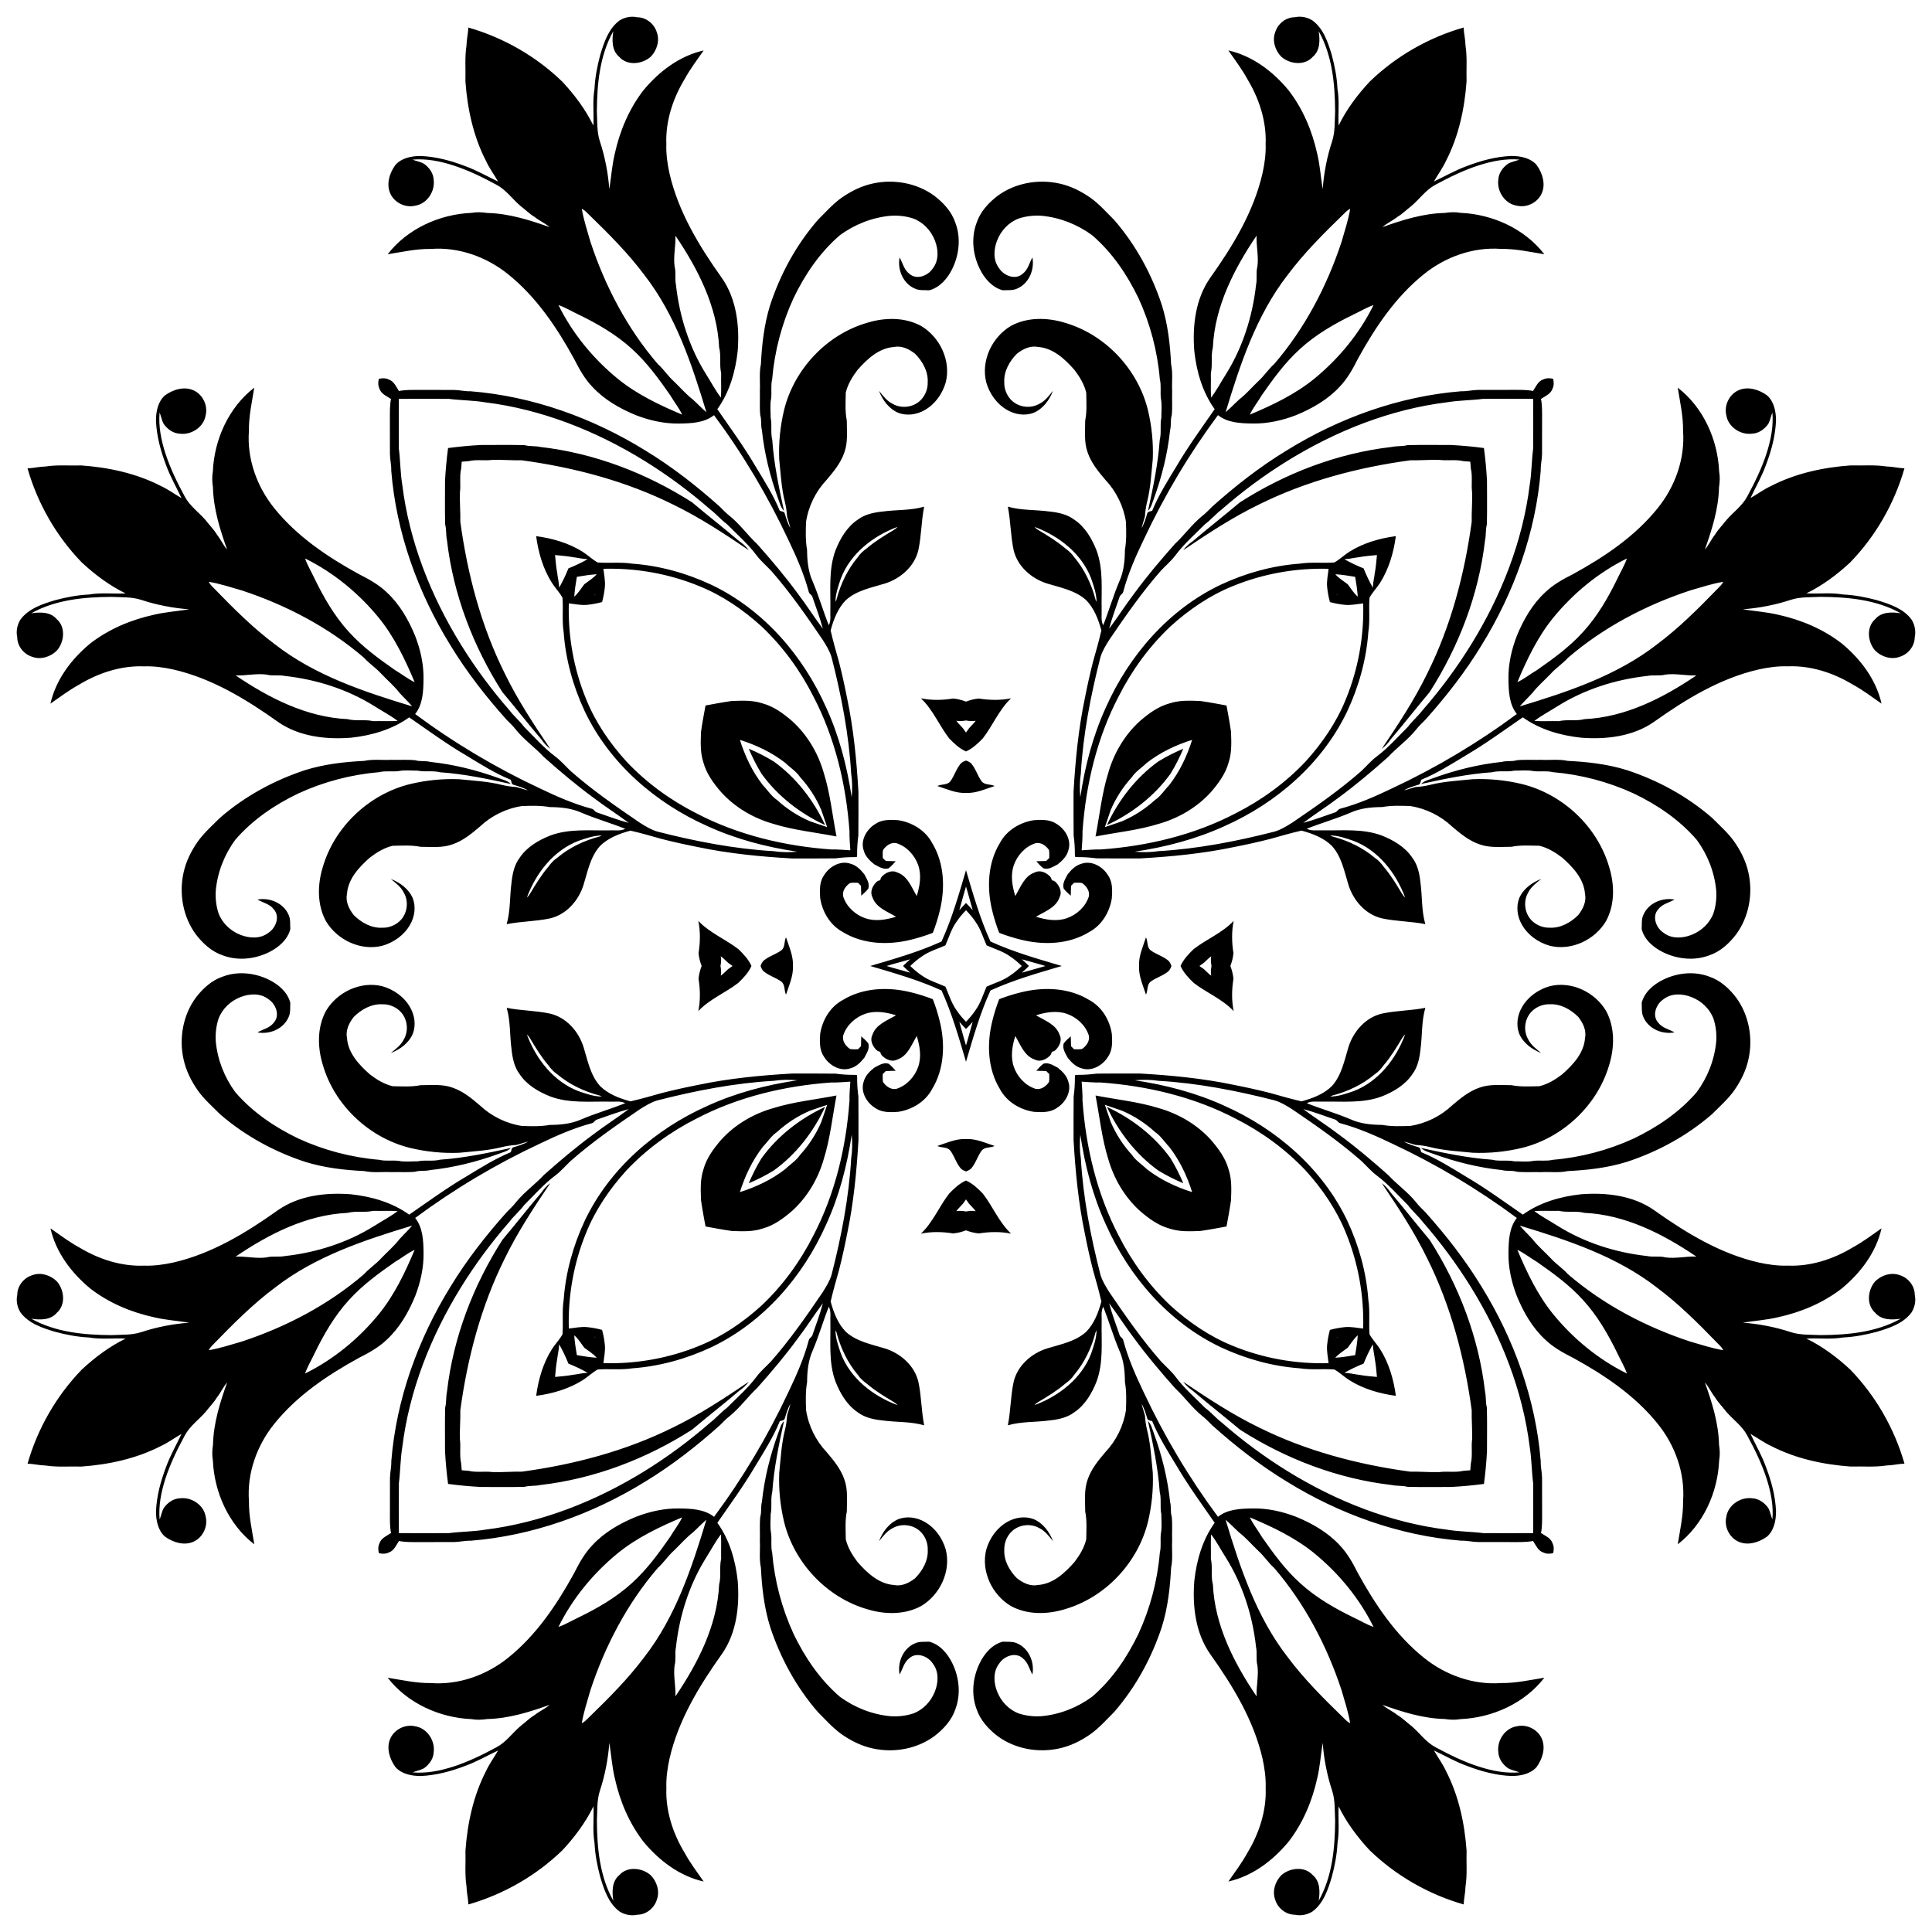 <?xml version="1.0" encoding="UTF-8"?>
<!DOCTYPE svg  PUBLIC '-//W3C//DTD SVG 1.1//EN'  'http://www.w3.org/Graphics/SVG/1.1/DTD/svg11.dtd'>
<svg enable-background="new 0 0 1628.209 1628.209" version="1.1" viewBox="0 0 1628.2 1628.2" xml:space="preserve" xmlns="http://www.w3.org/2000/svg">
<path d="m786.15 786.15c2.274-5.872 4.186-11.887 5.699-18.013 4.844-19.204 4.165-40.749-6.452-57.979-5.675-10.53-16.917-17.23-28.569-18.956-6.495-0.442-13.605-0.701-19.204 3.247-7.325 4.456-12.698 13.81-9.699 22.343 1.295 4.909 5.06 8.588 8.912 11.641 3.658 1.877 7.725 4.715 12.008 3.345 2.309-1.672 4.132-3.873 6.031-5.955-2.784-0.13-5.567-0.183-8.361-0.237-0.831-0.863-1.683-1.705-2.557-2.525 0.011-2.244-0.227-4.531 0.227-6.732 2.481-3.647 6.775-6.786 11.404-5.707 8.631 2.784 15.309 10.131 18.255 18.6 2.902 8.426 1.327 17.607-1.262 25.915-4.402-7.347-7.606-16.96-16.561-19.927-4.208-2.223-9.181 0.011-12.321 3.042-1.117 0.968-1.656 2.215-1.886 3.562-1.347 0.23-2.594 0.769-3.562 1.886-3.032 3.139-5.265 8.113-3.042 12.321 2.967 8.955 12.58 12.159 19.927 16.561-8.307 2.589-17.488 4.164-25.915 1.262-8.469-2.945-15.816-9.624-18.6-18.255-1.079-4.628 2.061-8.922 5.707-11.404 2.201-0.453 4.488-0.216 6.732-0.227 0.82 0.874 1.661 1.726 2.525 2.557 0.054 2.794 0.108 5.578 0.237 8.361 2.082-1.899 4.283-3.722 5.955-6.031 1.37-4.283-1.467-8.351-3.345-12.008-3.053-3.852-6.732-7.617-11.641-8.912-8.534-2.999-17.888 2.374-22.343 9.699-3.949 5.599-3.69 12.709-3.247 19.204 1.726 11.652 8.426 22.894 18.956 28.569 17.23 10.616 38.775 11.296 57.979 6.452 6.127-1.513 12.141-3.425 18.013-5.699zm55.915 0c5.873 2.274 11.887 4.186 18.013 5.699 19.204 4.844 40.749 4.165 57.979-6.452 10.53-5.675 17.23-16.917 18.956-28.569 0.442-6.495 0.701-13.605-3.247-19.204-4.456-7.325-13.81-12.698-22.344-9.699-4.909 1.295-8.588 5.06-11.641 8.912-1.877 3.658-4.715 7.725-3.345 12.008 1.672 2.309 3.873 4.132 5.955 6.031 0.13-2.784 0.183-5.567 0.237-8.361 0.863-0.831 1.705-1.683 2.525-2.557 2.244 0.011 4.531-0.227 6.732 0.227 3.647 2.481 6.786 6.775 5.707 11.404-2.784 8.631-10.131 15.309-18.6 18.255-8.426 2.902-17.607 1.327-25.915-1.262 7.347-4.402 16.96-7.606 19.927-16.561 2.223-4.208-0.011-9.181-3.042-12.321-0.968-1.117-2.215-1.656-3.562-1.886-0.23-1.347-0.769-2.594-1.886-3.562-3.139-3.032-8.113-5.265-12.321-3.042-8.954 2.967-12.159 12.58-16.561 19.927-2.589-8.307-4.165-17.488-1.262-25.915 2.945-8.469 9.623-15.816 18.254-18.6 4.628-1.079 8.922 2.061 11.404 5.707 0.453 2.201 0.216 4.488 0.227 6.732-0.874 0.82-1.726 1.661-2.557 2.525-2.794 0.054-5.578 0.108-8.361 0.237 1.899 2.082 3.722 4.283 6.031 5.955 4.283 1.37 8.351-1.467 12.008-3.345 3.852-3.053 7.617-6.732 8.912-11.641 2.999-8.534-2.374-17.888-9.699-22.343-5.599-3.949-12.709-3.69-19.204-3.247-11.652 1.726-22.894 8.426-28.569 18.956-10.616 17.23-11.296 38.775-6.452 57.979 1.513 6.127 3.425 12.141 5.699 18.013zm0 55.915c-2.274 5.873-4.186 11.887-5.699 18.013-4.844 19.204-4.165 40.749 6.452 57.979 5.675 10.53 16.917 17.23 28.569 18.956 6.495 0.442 13.605 0.701 19.204-3.247 7.325-4.456 12.698-13.81 9.699-22.344-1.295-4.909-5.06-8.588-8.912-11.641-3.658-1.877-7.725-4.715-12.008-3.345-2.309 1.672-4.132 3.873-6.031 5.955 2.783 0.13 5.567 0.183 8.361 0.237 0.831 0.863 1.683 1.705 2.557 2.525-0.011 2.244 0.227 4.531-0.227 6.732-2.481 3.647-6.775 6.786-11.404 5.707-8.631-2.784-15.309-10.131-18.254-18.6-2.902-8.426-1.327-17.607 1.262-25.915 4.402 7.347 7.606 16.96 16.561 19.927 4.208 2.223 9.181-0.011 12.321-3.042 1.117-0.968 1.656-2.215 1.886-3.562 1.347-0.23 2.594-0.769 3.562-1.886 3.032-3.139 5.265-8.113 3.042-12.321-2.967-8.954-12.58-12.159-19.927-16.561 8.307-2.589 17.489-4.165 25.915-1.262 8.469 2.945 15.816 9.623 18.6 18.254 1.079 4.628-2.061 8.922-5.707 11.404-2.201 0.453-4.488 0.216-6.732 0.227-0.82-0.874-1.661-1.726-2.525-2.557-0.054-2.794-0.108-5.578-0.237-8.361-2.082 1.899-4.283 3.722-5.955 6.031-1.37 4.283 1.467 8.351 3.345 12.008 3.053 3.852 6.732 7.617 11.641 8.912 8.534 2.999 17.888-2.374 22.344-9.699 3.949-5.599 3.69-12.709 3.247-19.204-1.726-11.652-8.426-22.894-18.956-28.569-17.23-10.616-38.775-11.296-57.979-6.452-6.127 1.513-12.141 3.425-18.014 5.699zm-55.915 0c-5.872-2.274-11.887-4.186-18.013-5.699-19.204-4.844-40.749-4.165-57.979 6.452-10.53 5.675-17.23 16.917-18.956 28.569-0.442 6.495-0.701 13.605 3.247 19.204 4.456 7.325 13.81 12.698 22.343 9.699 4.909-1.295 8.588-5.06 11.641-8.912 1.877-3.658 4.715-7.725 3.345-12.008-1.672-2.309-3.873-4.132-5.955-6.031-0.13 2.783-0.183 5.567-0.237 8.361-0.863 0.831-1.705 1.683-2.525 2.557-2.244-0.011-4.531 0.227-6.732-0.227-3.647-2.481-6.786-6.775-5.707-11.404 2.784-8.631 10.131-15.309 18.6-18.254 8.426-2.902 17.607-1.327 25.915 1.262-7.347 4.402-16.96 7.606-19.927 16.561-2.223 4.208 0.011 9.181 3.042 12.321 0.968 1.117 2.215 1.656 3.562 1.886 0.23 1.347 0.769 2.594 1.886 3.562 3.139 3.032 8.113 5.265 12.321 3.042 8.955-2.967 12.159-12.58 16.561-19.927 2.589 8.307 4.164 17.489 1.262 25.915-2.945 8.469-9.624 15.816-18.255 18.6-4.628 1.079-8.922-2.061-11.404-5.707-0.453-2.201-0.216-4.488-0.227-6.732 0.874-0.82 1.726-1.661 2.557-2.525 2.794-0.054 5.578-0.108 8.361-0.237-1.899-2.082-3.722-4.283-6.031-5.955-4.283-1.37-8.351 1.467-12.008 3.345-3.852 3.053-7.617 6.732-8.912 11.641-2.999 8.534 2.374 17.888 9.699 22.344 5.599 3.949 12.709 3.69 19.204 3.247 11.652-1.726 22.894-8.426 28.569-18.956 10.616-17.23 11.296-38.775 6.452-57.979-1.513-6.127-3.425-12.141-5.699-18.014zm-298.67 77.503c-20.995-8.048-35.851-27.198-43.468-47.805 1.079 0.949 2.007 2.104 2.729 3.388 4.661 7.768 9.386 15.59 15.309 22.495 2.082 2.859 4.402 5.599 7.412 7.552 10.336 8.739 22.851 14.694 35.926 18.071 0.442 0.216 1.338 0.636 1.78 0.842-6.775-1e-4 -13.335-2.395-19.69-4.542zm432.09 221.17c-8.048 20.995-27.198 35.851-47.805 43.468 0.949-1.079 2.104-2.007 3.388-2.729 7.768-4.661 15.59-9.386 22.495-15.309 2.859-2.082 5.599-4.402 7.552-7.412 8.739-10.336 14.694-22.851 18.071-35.926 0.216-0.442 0.636-1.338 0.842-1.78-1e-4 6.775-2.395 13.335-4.542 19.69zm221.17-432.09c20.995 8.048 35.851 27.198 43.468 47.805-1.079-0.949-2.007-2.104-2.729-3.388-4.661-7.768-9.386-15.59-15.309-22.495-2.082-2.859-4.402-5.599-7.412-7.552-10.336-8.739-22.851-14.694-35.926-18.071-0.442-0.216-1.338-0.636-1.78-0.842 6.775 1e-4 13.335 2.395 19.69 4.542zm-432.09-221.17c8.048-20.995 27.198-35.851 47.805-43.468-0.949 1.079-2.104 2.007-3.388 2.729-7.768 4.661-15.59 9.386-22.495 15.309-2.859 2.082-5.599 4.402-7.552 7.412-8.739 10.336-14.694 22.851-18.071 35.926-0.216 0.442-0.636 1.338-0.842 1.78 1e-4 -6.775 2.395-13.335 4.542-19.69zm-201.48 216.63c-0.442 0.205-1.338 0.626-1.78 0.842-13.076 3.377-25.591 9.332-35.926 18.071-3.01 1.953-5.33 4.693-7.412 7.552-5.923 6.905-10.648 14.727-15.309 22.495-0.723 1.284-1.651 2.438-2.729 3.388 7.617-20.606 22.473-39.756 43.468-47.805 6.355-2.147 12.914-4.542 19.69-4.542zm196.94 416.94c0.205 0.442 0.626 1.338 0.842 1.78 3.377 13.076 9.332 25.591 18.071 35.926 1.953 3.01 4.693 5.33 7.552 7.412 6.905 5.923 14.727 10.648 22.495 15.309 1.284 0.723 2.438 1.651 3.388 2.729-20.606-7.617-39.756-22.473-47.805-43.468-2.147-6.355-4.542-12.914-4.542-19.69zm416.94-196.94c0.442-0.205 1.338-0.626 1.78-0.842 13.076-3.377 25.591-9.332 35.926-18.071 3.01-1.953 5.33-4.693 7.412-7.552 5.923-6.905 10.648-14.727 15.309-22.495 0.723-1.284 1.651-2.438 2.729-3.388-7.617 20.606-22.473 39.756-43.468 47.805-6.355 2.147-12.914 4.542-19.69 4.542zm-196.94-416.94c-0.205-0.442-0.626-1.338-0.842-1.78-3.377-13.076-9.332-25.591-18.071-35.926-1.953-3.01-4.693-5.33-7.552-7.412-6.905-5.923-14.727-10.648-22.495-15.309-1.284-0.723-2.438-1.651-3.388-2.729 20.606 7.617 39.756 22.473 47.805 43.468 2.147 6.355 4.542 12.914 4.542 19.69zm-631.24 514.99c7.099-1.867 14.522-0.054 21.653-1.704 6.862 0.205 13.734-0.27 20.596 0.205-6.117 4.693-13.044 8.232-19.517 12.396-22.775 14.241-48.905 22.548-75.532 25.494-5.103 1.068-10.411-0.216-15.46 1.144-8.685 1.176-17.305-1.036-26.001-0.701 28.072-19.031 59.78-35.236 94.261-36.833zm729.29 313.19c-1.867-7.099-0.054-14.522-1.704-21.653 0.205-6.862-0.27-13.734 0.205-20.596 4.693 6.117 8.232 13.044 12.396 19.517 14.241 22.775 22.548 48.905 25.494 75.532 1.068 5.103-0.216 10.411 1.144 15.46 1.176 8.685-1.036 17.305-0.701 26.001-19.031-28.072-35.236-59.78-36.833-94.261zm313.19-729.29c-7.099 1.867-14.522 0.054-21.653 1.704-6.862-0.205-13.734 0.27-20.596-0.205 6.117-4.693 13.044-8.232 19.517-12.396 22.775-14.241 48.905-22.548 75.532-25.494 5.103-1.068 10.411 0.216 15.46-1.144 8.685-1.176 17.305 1.036 26.001 0.701-28.072 19.031-59.78 35.236-94.261 36.833zm-729.29-313.19c1.867 7.099 0.054 14.522 1.704 21.653-0.205 6.862 0.27 13.734-0.205 20.596-4.693-6.117-8.232-13.044-12.396-19.517-14.241-22.775-22.548-48.905-25.494-75.532-1.068-5.103 0.216-10.411-1.144-15.46-1.176-8.685 1.036-17.305 0.701-26.001 19.031 28.072 35.236 59.78 36.833 94.261zm-407.45 276.35c8.696 0.335 17.316-1.877 26.001-0.701 5.049 1.359 10.357 0.075 15.46 1.144 26.627 2.945 52.757 11.253 75.532 25.494 6.473 4.165 13.4 7.703 19.517 12.396-6.862 0.475-13.734 0-20.596 0.205-7.131-1.651-14.554 0.162-21.653-1.704-34.481-1.597-66.189-17.801-94.261-36.833zm370.61 860.38c0.335-8.696-1.877-17.316-0.701-26.001 1.359-5.049 0.075-10.357 1.144-15.46 2.945-26.627 11.253-52.757 25.494-75.532 4.165-6.473 7.703-13.4 12.396-19.517 0.475 6.862 0 13.734 0.205 20.596-1.651 7.131 0.162 14.554-1.704 21.653-1.597 34.481-17.801 66.189-36.833 94.261zm860.38-370.62c-8.696-0.335-17.316 1.877-26.001 0.701-5.049-1.359-10.357-0.076-15.46-1.144-26.627-2.945-52.757-11.253-75.532-25.494-6.473-4.164-13.4-7.703-19.517-12.396 6.862-0.475 13.734 0 20.596-0.205 7.131 1.651 14.554-0.162 21.653 1.704 34.481 1.597 66.189 17.801 94.261 36.833zm-370.62-860.38c-0.335 8.696 1.877 17.316 0.701 26.001-1.359 5.049-0.076 10.357-1.144 15.46-2.945 26.627-11.253 52.757-25.494 75.532-4.164 6.473-7.703 13.4-12.396 19.517-0.475-6.862 0-13.734-0.205-20.596 1.651-7.131-0.162-14.554 1.704-21.653 1.597-34.481 17.801-66.189 36.833-94.261zm-855.16 932c-9.257 2.611-18.416 5.74-27.91 7.282 1.241-2.46 3.269-4.326 5.179-6.247 15.989-16.453 32.237-32.744 50.664-46.489 33.823-26.303 75.133-39.994 115.63-52.25-3.366 4.013-7.261 7.552-10.746 11.468-4.542 5.848-10.238 10.659-15.331 16.01-4.434 4.952-10.12 8.523-14.554 13.497-29.928 25.721-65.542 44.396-102.94 56.727zm926.77 293.78c2.611 9.257 5.74 18.416 7.282 27.91-2.46-1.241-4.326-3.269-6.247-5.179-16.453-15.989-32.744-32.237-46.489-50.664-26.303-33.823-39.994-75.133-52.25-115.63 4.013 3.366 7.552 7.261 11.468 10.746 5.848 4.542 10.659 10.238 16.01 15.331 4.952 4.434 8.523 10.12 13.497 14.554 25.721 29.928 44.396 65.542 56.727 102.94zm293.78-926.77c9.257-2.611 18.416-5.74 27.91-7.282-1.241 2.46-3.269 4.326-5.179 6.247-15.989 16.453-32.237 32.744-50.664 46.489-33.823 26.303-75.133 39.994-115.63 52.25 3.366-4.013 7.261-7.552 10.746-11.468 4.542-5.848 10.238-10.659 15.331-16.01 4.434-4.952 10.12-8.523 14.554-13.497 29.928-25.72 65.542-44.396 102.94-56.727zm-926.77-293.78c-2.611-9.257-5.74-18.416-7.282-27.91 2.46 1.241 4.326 3.269 6.247 5.179 16.453 15.989 32.744 32.237 46.489 50.664 26.303 33.823 39.994 75.133 52.25 115.63-4.013-3.366-7.552-7.261-11.468-10.746-5.848-4.542-10.659-10.238-16.01-15.331-4.952-4.434-8.523-10.12-13.497-14.554-25.72-29.928-44.396-65.542-56.727-102.94zm-190.84 350.5c4.434 4.973 10.12 8.545 14.554 13.497 5.092 5.351 10.789 10.163 15.331 16.01 3.485 3.916 7.38 7.455 10.746 11.468-40.501-12.256-81.811-25.947-115.63-52.25-18.427-13.745-34.675-30.036-50.664-46.489-1.91-1.92-3.938-3.787-5.179-6.247 9.494 1.543 18.654 4.671 27.91 7.282 37.394 12.332 73.007 31.007 102.94 56.727zm247.57 767.11c4.973-4.434 8.545-10.12 13.497-14.554 5.351-5.092 10.163-10.789 16.01-15.331 3.916-3.485 7.455-7.38 11.468-10.746-12.256 40.501-25.947 81.811-52.25 115.63-13.745 18.427-30.036 34.675-46.489 50.664-1.92 1.909-3.787 3.938-6.247 5.179 1.543-9.494 4.671-18.654 7.282-27.91 12.332-37.394 31.007-73.008 56.727-102.94zm767.11-247.57c-4.434-4.973-10.12-8.545-14.554-13.497-5.092-5.351-10.789-10.163-15.331-16.01-3.485-3.916-7.38-7.455-10.746-11.468 40.501 12.256 81.811 25.947 115.63 52.25 18.427 13.745 34.675 30.036 50.664 46.489 1.909 1.92 3.938 3.787 5.179 6.247-9.494-1.543-18.654-4.671-27.91-7.282-37.394-12.332-73.008-31.007-102.94-56.727zm-247.57-767.11c-4.973 4.434-8.545 10.12-13.497 14.554-5.351 5.092-10.163 10.789-16.01 15.331-3.916 3.485-7.455 7.38-11.468 10.746 12.256-40.501 25.947-81.811 52.25-115.63 13.745-18.427 30.036-34.675 46.489-50.664 1.92-1.91 3.787-3.938 6.247-5.179-1.543 9.494-4.671 18.654-7.282 27.91-12.332 37.394-31.007 73.007-56.727 102.94zm-754.79 800.98c-16.895 20.617-38.03 37.998-61.981 49.812 1.985-5.783 5.222-11.037 7.8-16.561 7.843-16.183 16.938-31.989 29.108-45.313 11.317-12.547 25.127-22.592 38.958-32.237 5.578-3.237 10.594-7.412 16.474-10.131-8.048 19.139-17.132 38.246-30.36 54.429zm788.66 201.38c20.617 16.895 37.998 38.03 49.812 61.981-5.783-1.985-11.037-5.222-16.561-7.8-16.183-7.843-31.989-16.938-45.313-29.108-12.547-11.317-22.592-25.127-32.237-38.958-3.237-5.578-7.412-10.595-10.131-16.474 19.139 8.048 38.246 17.132 54.429 30.36zm201.38-788.66c16.895-20.617 38.03-37.998 61.981-49.812-1.985 5.783-5.222 11.037-7.8 16.561-7.843 16.183-16.938 31.989-29.108 45.313-11.317 12.547-25.127 22.592-38.958 32.237-5.578 3.237-10.595 7.412-16.474 10.131 8.048-19.139 17.132-38.246 30.36-54.429zm-788.66-201.38c-20.617-16.895-37.998-38.03-49.812-61.981 5.783 1.985 11.037 5.222 16.561 7.8 16.183 7.843 31.989 16.938 45.313 29.108 12.547 11.317 22.592 25.127 32.237 38.958 3.237 5.578 7.412 10.594 10.131 16.474-19.139-8.048-38.246-17.132-54.429-30.36zm-171.02 255.81c-5.88-2.719-10.897-6.894-16.474-10.131-13.831-9.645-27.641-19.69-38.958-32.237-12.17-13.324-21.265-29.13-29.108-45.313-2.579-5.524-5.815-10.778-7.8-16.561 23.951 11.814 45.086 29.194 61.981 49.812 13.227 16.183 22.311 35.29 30.36 54.429zm225.45 703.87c-2.719 5.88-6.894 10.897-10.131 16.474-9.645 13.831-19.69 27.641-32.237 38.958-13.324 12.17-29.13 21.265-45.313 29.108-5.524 2.579-10.778 5.815-16.561 7.8 11.814-23.951 29.194-45.086 49.812-61.981 16.183-13.227 35.29-22.311 54.429-30.36zm703.87-225.45c5.88 2.719 10.897 6.894 16.474 10.131 13.831 9.645 27.641 19.69 38.958 32.237 12.17 13.324 21.265 29.13 29.108 45.313 2.579 5.524 5.815 10.778 7.8 16.561-23.951-11.814-45.086-29.194-61.981-49.812-13.227-16.183-22.311-35.29-30.36-54.429zm-225.45-703.87c2.719-5.88 6.894-10.897 10.131-16.474 9.645-13.831 19.69-27.641 32.237-38.958 13.324-12.17 29.13-21.265 45.313-29.108 5.524-2.579 10.778-5.815 16.561-7.8-11.814 23.951-29.194 45.086-49.812 61.981-16.183 13.227-35.29 22.311-54.429 30.36zm-552.05 777.5c-0.057-0.141-0.114-0.282-0.17-0.423 0.127 0.07 0.254 0.141 0.381 0.212 0.071 0.127 0.142 0.254 0.212 0.381-0.141-0.057-0.282-0.113-0.423-0.17zm0-625.69c0.141-0.057 0.282-0.114 0.423-0.17-0.07 0.127-0.141 0.254-0.212 0.381-0.127 0.071-0.254 0.142-0.381 0.212 0.057-0.141 0.114-0.282 0.171-0.423zm625.69 0c0.057 0.141 0.114 0.282 0.171 0.423-0.127-0.07-0.255-0.141-0.381-0.212-0.071-0.127-0.142-0.254-0.212-0.381 0.141 0.057 0.282 0.114 0.423 0.171zm0 625.69c-0.141 0.057-0.282 0.114-0.423 0.171 0.07-0.127 0.141-0.255 0.212-0.381 0.127-0.071 0.254-0.142 0.381-0.212-0.057 0.141-0.113 0.282-0.17 0.423zm-640.8 15.115c-0.942-5.56-1.826-11.123-2.199-16.724 3.416 2.963 5.745 6.885 8.46 10.464 3.579 2.715 7.5 5.044 10.464 8.46-5.602-0.373-11.165-1.258-16.724-2.199zm0-655.92c5.56-0.942 11.122-1.826 16.724-2.199-2.963 3.416-6.885 5.745-10.464 8.46-2.715 3.579-5.044 7.5-8.46 10.464 0.373-5.602 1.258-11.165 2.199-16.724zm655.92 0c0.941 5.56 1.825 11.122 2.199 16.724-3.416-2.963-5.745-6.885-8.46-10.464-3.579-2.715-7.5-5.044-10.464-8.46 5.602 0.373 11.165 1.258 16.724 2.199zm0 655.92c-5.56 0.941-11.123 1.825-16.724 2.199 2.963-3.416 6.885-5.745 10.464-8.46 2.715-3.579 5.044-7.5 8.46-10.464-0.373 5.602-1.258 11.165-2.199 16.724zm-674.28 18.359c0.413-5.088 0.923-10.163 1.8-15.2 0.464-4.111 1.575-8.113 1.651-12.267 2.998 5.202 5.537 10.655 7.785 16.23 5.575 2.249 11.028 4.788 16.23 7.785-4.154 0.076-8.156 1.187-12.267 1.651-5.037 0.878-10.113 1.387-15.2 1.801zm0-692.63c5.088 0.413 10.163 0.923 15.2 1.8 4.111 0.464 8.113 1.575 12.267 1.651-5.202 2.998-10.655 5.537-16.23 7.785-2.249 5.575-4.788 11.028-7.785 16.23-0.075-4.154-1.187-8.156-1.651-12.267-0.877-5.037-1.387-10.113-1.8-15.2zm692.63 0c-0.413 5.088-0.923 10.163-1.8 15.2-0.464 4.111-1.575 8.113-1.651 12.267-2.998-5.202-5.537-10.655-7.785-16.23-5.575-2.249-11.028-4.788-16.23-7.785 4.154-0.075 8.156-1.187 12.267-1.651 5.037-0.877 10.112-1.387 15.2-1.8zm0 692.63c-5.088-0.413-10.163-0.923-15.2-1.8-4.111-0.464-8.113-1.575-12.267-1.651 5.202-2.998 10.655-5.537 16.23-7.785 2.249-5.575 4.788-11.028 7.785-16.23 0.076 4.154 1.187 8.156 1.651 12.267 0.878 5.037 1.387 10.112 1.801 15.2zm-363.69-328.95c-6.662-2.994-13.819-4.984-19.796-9.322-3.582-2.329-6.775-5.109-9.828-8.049 3.053-2.941 6.246-5.72 9.828-8.049 5.978-4.338 13.134-6.328 19.796-9.322 2.994-6.662 4.984-13.819 9.322-19.796 2.329-3.582 5.109-6.775 8.049-9.828 2.941 3.053 5.72 6.246 8.049 9.828 4.338 5.978 6.328 13.134 9.322 19.796 6.662 2.994 13.819 4.984 19.796 9.322 3.582 2.329 6.775 5.109 9.828 8.049-3.053 2.941-6.246 5.72-9.828 8.049-5.978 4.338-13.134 6.328-19.796 9.322-2.994 6.662-4.984 13.819-9.322 19.796-2.329 3.582-5.109 6.775-8.049 9.828-2.941-3.053-5.72-6.246-8.049-9.828-4.338-5.978-6.328-13.134-9.322-19.796zm-35.703-17.371c1.962 1.928 3.959 3.821 6.024 5.644-6.576-1.946-13.306-3.594-19.884-5.644 6.578-2.05 13.308-3.698 19.884-5.644-2.065 1.823-4.062 3.716-6.024 5.644zm53.074 53.074c1.928-1.962 3.821-3.959 5.644-6.024-1.946 6.576-3.594 13.306-5.644 19.884-2.05-6.578-3.698-13.308-5.644-19.884 1.823 2.065 3.716 4.062 5.644 6.024zm53.074-53.074c-1.962-1.928-3.959-3.821-6.024-5.644 6.576 1.946 13.306 3.594 19.884 5.644-6.578 2.05-13.308 3.698-19.884 5.644 2.065-1.823 4.062-3.716 6.024-5.644zm-53.074-53.074c-1.928 1.962-3.821 3.959-5.644 6.024 1.946-6.576 3.594-13.306 5.644-19.884 2.05 6.578 3.698 13.308 5.644 19.884-1.823-2.065-3.716-4.062-5.644-6.024zm-80.717 53.074c20.321 5.997 40.796 11.82 60.09 20.627 8.806 19.295 14.63 39.769 20.627 60.09 5.997-20.321 11.82-40.796 20.627-60.09 19.295-8.806 39.769-14.63 60.09-20.627-20.321-5.997-40.796-11.82-60.09-20.627-8.806-19.295-14.63-39.769-20.627-60.09-5.997 20.321-11.82 40.796-20.627 60.09-19.295 8.806-39.77 14.63-60.09 20.627zm-11.237 91.954c-0.622-0.065-1.243-0.13-1.865-0.195-5.438 0.065-10.854-0.313-16.226-1.036-12.256-0.173-24.512-0.043-36.757-0.076-26.443 1.532-52.908 4.089-78.887 9.548-10.346 2.039-20.639 4.283-30.845 6.916-8.696 2.481-17.402 4.941-26.217 6.98-9.224-2.503-18.686-6.042-25.612-12.882-8.135-9.008-10.422-21.297-13.853-32.539-4.067-13.389-14.565-25.462-28.59-28.59-11.976-2.525-24.285-2.417-36.282-4.812 3.291 11.35 2.492 23.26 4.078 34.848 0.744 7.38 2.298 15.115 6.905 21.157 6.02 8.976 15.741 14.705 25.602 18.632 16.162 6.096 33.672 4.078 50.556 4.413 4.272 0.227 8.847-0.798 12.785 1.338-12.148 4.812-24.771 8.415-36.822 13.529-8.34 3.808-17.607 4.704-26.67 4.747-7.8 1.403-15.773 1.155-23.66 0.863-13.238-2.007-25.764-8.232-35.473-17.424-6.948-5.901-14.198-11.878-22.948-14.834-8.609-3.161-17.909-2.061-26.875-2.082-7.757 1.565-15.719 0.982-23.584 0.874-7.088-1.704-13.421-5.567-19.161-9.947-9.138-8.07-18.481-17.974-19.323-30.813-1.327-6.409 1.845-12.752 5.718-17.65 6.29-6.268 14.878-11.145 24.005-10.648 5.934-0.216 12.029 2.363 15.956 6.851 5.319 6.063 6.322 15.385 2.384 22.441-2.373 5.027-6.937 8.361-11.134 11.77 7.843-2.978 15.137-8.329 18.535-16.205 2.794-7.261 1.586-15.622-2.255-22.268-4.909-8.771-13.723-15.007-23.293-17.758-18.201-4.682-38.182 4.801-47.622 20.714-7.574 13.907-7.218 30.845-2.632 45.658 9.936 34.103 39.185 61.431 73.568 69.868 13.486 3.226 27.414 4.628 41.267 4.078 12.04-1.241 24.232-1.802 36.024-4.779 4.035-0.992 8.135-1.597 12.288-1.823 3.312-0.842 6.506-2.104 9.872-2.784-3.841 2.136-8.059 3.431-12.245 4.693-1.942 0.388-1.726 2.762-2.395 4.197-13.249 5.448-25.408 13.152-37.62 20.553-16.615 9.753-32.172 21.146-47.999 32.086-14.284-10.282-31.687-15.288-49.013-17.165-21.081-1.64-43.727 0.917-61.496 13.303-26.907 19.161-55.929 36.844-88.478 44.244-8.016 1.737-16.205 2.87-24.415 2.589-19.29 0.766-38.343-5.481-54.72-15.385-8.512-4.65-16.269-10.487-24.188-16.043 4.553 20.337 17.769 37.685 33.596 50.761 15.655 12.094 34.298 19.927 53.545 24.145 9.785 2.341 19.83 2.988 29.734 4.574-13.637 1.068-27.177 3.625-40.177 7.919-8.253 2.73-16.992 2.126-25.526 2.579-22.969-0.162-46.953-2.384-67.376-13.853 7.401 1.165 16.356 1.316 21.588-5.006 7.692-6.775 6.268-19.334-0.076-26.497-5.287-5.211-13.562-7.854-20.704-5.135-7.131 2.158-12.601 9.041-12.601 16.582-1.122 5.017-0.022 10.4 2.686 14.748 6.862 9.354 18.406 13.087 29.032 16.313 9.408 2.525 19.031 4.391 28.774 4.844 10.185 1.758 20.563 0.399 30.834 0.928-13.658 6.646-25.893 15.838-36.984 26.141-21.426 22.138-37.189 49.628-45.669 79.232 5.103 0.216 10.088 1.489 15.212 1.586 10.001 1.554 20.153 0.583 30.23 0.884 23.034-1.672 46.165-6.635 66.826-17.262 6.16-2.816 11.598-6.905 17.467-10.228-4.316 9.214-9.473 18.06-12.936 27.662-4.607 12.029-8.038 24.663-8.556 37.588 0.011 7.574 1.597 16.021 7.563 21.265 6.764 4.92 16.194 7.897 24.167 4.24 7.79-3.56 12.18-12.795 10.131-21.103-1.618-9.936-12.159-16.744-21.88-15.396-5.524 0.248-10.282 3.787-13.421 8.135-1.694 3.021-2.212 6.516-3.496 9.71-1.025-11.619 1.306-23.217 4.823-34.243 4.111-12.731 9.99-24.793 16.356-36.52 4.251-8.059 11.9-13.324 17.737-20.1 3.096-4.089 6.808-7.692 9.44-12.116 3.183-3.949 5.157-8.717 8.523-12.504-6.009 16.906-11.512 34.362-11.911 52.444-0.669 4.391-0.895 8.857-0.097 13.259 1.144 26.929 13.335 54.084 34.912 70.709-1.964-12.072-4.693-24.124-4.51-36.412-1.759-23.444 6.667-46.942 21.329-65.11 19.139-23.843 44.968-41.159 71.551-55.735 8.372-4.197 16.669-8.836 23.455-15.385 10.767-10.033 18.222-23.056 23.757-36.563 4.499-11.63 7.272-24.016 7.056-36.52-0.14-10.044-0.518-21.103-7.056-29.324 32.722-24.264 67.894-45.226 104.79-62.51 14.263-6.84 28.817-13.281 44.148-17.348 1.845-0.453 2.535-2.73 4.456-3.129 8.836-3.01 17.596-6.376 26.627-8.75-9.85 7.39-20.294 13.971-30.09 21.459-14.435 10.605-28.115 22.182-41.483 34.071-7.466 8.038-16.561 14.371-23.476 22.948-2.33 3.032-5.125 5.643-7.822 8.351-17.456 19.506-33.682 40.274-47.319 62.683-27.5 44.46-45.798 95.114-49.973 147.37 0.173 4.704-1.057 9.3-1.111 14.004-0.14 9.731 0.108 19.463-0.032 29.194 0.021 5.729-0.194 11.522 0.928 17.176-3.56 2.395-8.232 4.164-9.699 8.588-1.294 2.719-1.251 5.585-0.542 8.363 2.778 0.709 5.645 0.752 8.363-0.542 4.423-1.467 6.193-6.139 8.588-9.699 5.653 1.122 11.447 0.906 17.176 0.928 9.731-0.14 19.463 0.108 29.194-0.032 4.704-0.054 9.3-1.284 14.004-1.111 52.261-4.175 102.91-22.473 147.37-49.973 22.408-13.637 43.176-29.863 62.683-47.32 2.708-2.697 5.319-5.492 8.351-7.822 8.577-6.916 14.91-16.01 22.948-23.476 11.889-13.367 23.466-27.047 34.071-41.483 7.487-9.796 14.068-20.24 21.459-30.09-2.373 9.03-5.739 17.791-8.75 26.627-0.399 1.92-2.675 2.611-3.129 4.456-4.067 15.331-10.508 29.885-17.348 44.148-17.284 36.898-38.246 72.069-62.51 104.79-8.221-6.538-19.28-6.916-29.324-7.056-12.504-0.216-24.89 2.557-36.52 7.056-13.508 5.535-26.53 12.99-36.563 23.757-6.549 6.786-11.188 15.083-15.385 23.455-14.576 26.584-31.892 52.412-55.735 71.551-18.168 14.662-41.666 23.088-65.11 21.329-12.288 0.183-24.34-2.546-36.412-4.51 16.626 21.578 43.781 33.769 70.709 34.912 4.402 0.798 8.868 0.572 13.259-0.097 18.082-0.399 35.538-5.902 52.444-11.911-3.787 3.366-8.555 5.34-12.504 8.523-4.423 2.632-8.027 6.344-12.116 9.44-6.775 5.837-12.04 13.486-20.1 17.737-11.727 6.365-23.789 12.245-36.52 16.356-11.026 3.517-22.624 5.847-34.244 4.822 3.193-1.284 6.689-1.802 9.71-3.495 4.348-3.139 7.886-7.897 8.135-13.421 1.349-9.721-5.459-20.261-15.395-21.88-8.307-2.05-17.542 2.341-21.103 10.131-3.657 7.973-0.68 17.402 4.24 24.167 5.243 5.966 13.691 7.552 21.265 7.563 12.925-0.518 25.558-3.949 37.588-8.556 9.602-3.463 18.449-8.62 27.662-12.936-3.323 5.869-7.412 11.307-10.228 17.467-10.627 20.66-15.59 43.792-17.262 66.826 0.302 10.077-0.669 20.229 0.885 30.23 0.097 5.125 1.37 10.109 1.586 15.212 29.604-8.48 57.094-24.242 79.232-45.669 10.303-11.091 19.495-23.325 26.141-36.984 0.529 10.271-0.831 20.65 0.928 30.834 0.453 9.742 2.32 19.366 4.844 28.774 3.226 10.627 6.959 22.171 16.313 29.032 4.348 2.708 9.731 3.808 14.748 2.686 7.541 0 14.425-5.47 16.582-12.601 2.719-7.142 0.075-15.417-5.135-20.704-7.164-6.344-19.722-7.768-26.497-0.076-6.322 5.232-6.171 14.187-5.006 21.588-11.468-20.423-13.691-44.406-13.853-67.376 0.453-8.534-0.151-17.273 2.579-25.526 4.294-13 6.851-26.54 7.919-40.177 1.586 9.904 2.233 19.948 4.574 29.734 4.218 19.247 12.051 37.89 24.145 53.545 13.076 15.827 30.424 29.043 50.761 33.596-5.556-7.919-11.393-15.676-16.043-24.188-9.904-16.377-16.151-35.43-15.385-54.721-0.281-8.21 0.852-16.399 2.589-24.415 7.401-32.55 25.084-61.571 44.245-88.478 12.385-17.769 14.942-40.415 13.302-61.496-1.877-17.327-6.883-34.729-17.165-49.013 10.94-15.827 22.333-31.384 32.086-47.999 7.401-12.213 15.104-24.372 20.553-37.62 1.435-0.669 3.808-0.453 4.197-2.395 1.262-4.186 2.557-8.404 4.693-12.245-0.68 3.366-1.942 6.56-2.784 9.872-0.227 4.154-0.831 8.254-1.823 12.288-2.978 11.792-3.539 23.983-4.779 36.024-0.55 13.853 0.852 27.781 4.078 41.267 8.437 34.384 35.765 63.632 69.868 73.568 14.813 4.585 31.751 4.941 45.658-2.632 15.914-9.44 25.397-29.421 20.714-47.622-2.751-9.57-8.987-18.384-17.758-23.293-6.646-3.841-15.007-5.049-22.268-2.255-7.876 3.398-13.227 10.692-16.205 18.535 3.409-4.197 6.743-8.76 11.77-11.134 7.056-3.938 16.377-2.935 22.441 2.384 4.488 3.927 7.067 10.023 6.851 15.956 0.496 9.127-4.38 17.715-10.648 24.005-4.898 3.873-11.242 7.045-17.65 5.718-12.839-0.842-22.743-10.185-30.813-19.323-4.38-5.74-8.243-12.073-9.947-19.161-0.108-7.865-0.691-15.827 0.874-23.584-0.022-8.966 1.079-18.265-2.082-26.875-2.956-8.75-8.933-16-14.834-22.948-9.192-9.71-15.417-22.236-17.424-35.473-0.291-7.886-0.539-15.859 0.863-23.66 0.043-9.062 0.939-18.33 4.747-26.67 5.114-12.051 8.717-24.674 13.529-36.822 2.136 3.938 1.111 8.512 1.338 12.784 0.335 16.884-1.683 34.394 4.413 50.556 3.927 9.861 9.656 19.582 18.632 25.602 6.042 4.607 13.777 6.16 21.157 6.905 11.587 1.586 23.498 0.788 34.848 4.078-2.395-11.997-2.287-24.307-4.812-36.283-3.129-14.025-15.201-24.523-28.59-28.59-11.242-3.431-23.53-5.718-32.539-13.853-6.84-6.926-10.379-16.388-12.882-25.612 2.039-8.815 4.499-17.521 6.98-26.217 2.632-10.206 4.877-20.499 6.916-30.845 5.459-25.979 8.016-52.444 9.548-78.887-0.033-12.245 0.097-24.501-0.075-36.757-0.723-5.373-1.101-10.789-1.036-16.226-0.065-0.622-0.13-1.243-0.194-1.865zm183.91 0c-0.065 0.622-0.13 1.243-0.195 1.865 0.065 5.438-0.313 10.854-1.036 16.226-0.173 12.256-0.043 24.512-0.076 36.757 1.532 26.443 4.089 52.908 9.548 78.887 2.039 10.346 4.283 20.639 6.916 30.845 2.481 8.696 4.941 17.402 6.98 26.217-2.503 9.224-6.042 18.686-12.882 25.612-9.008 8.135-21.297 10.422-32.539 13.853-13.389 4.067-25.462 14.565-28.59 28.59-2.525 11.976-2.417 24.285-4.812 36.283 11.35-3.291 23.26-2.492 34.848-4.078 7.38-0.744 15.115-2.298 21.157-6.905 8.976-6.02 14.705-15.741 18.632-25.602 6.096-16.162 4.078-33.672 4.413-50.556 0.227-4.272-0.798-8.847 1.338-12.784 4.812 12.148 8.415 24.771 13.529 36.822 3.808 8.34 4.704 17.607 4.747 26.67 1.403 7.8 1.155 15.773 0.863 23.66-2.007 13.238-8.232 25.764-17.424 35.473-5.901 6.948-11.878 14.198-14.834 22.948-3.161 8.609-2.061 17.909-2.082 26.875 1.565 7.757 0.982 15.719 0.874 23.584-1.704 7.088-5.567 13.421-9.947 19.161-8.07 9.138-17.974 18.481-30.813 19.323-6.409 1.327-12.752-1.845-17.65-5.718-6.268-6.29-11.145-14.878-10.648-24.005-0.216-5.934 2.363-12.029 6.851-15.956 6.063-5.319 15.385-6.322 22.441-2.384 5.027 2.373 8.361 6.937 11.77 11.134-2.978-7.843-8.329-15.137-16.205-18.535-7.261-2.794-15.622-1.586-22.268 2.255-8.771 4.909-15.007 13.723-17.758 23.293-4.682 18.201 4.801 38.182 20.714 47.622 13.907 7.574 30.845 7.218 45.658 2.632 34.103-9.936 61.431-39.185 69.868-73.568 3.226-13.486 4.628-27.414 4.078-41.267-1.241-12.04-1.802-24.232-4.779-36.024-0.992-4.035-1.597-8.135-1.823-12.288-0.842-3.312-2.104-6.506-2.784-9.872 2.136 3.841 3.431 8.059 4.693 12.245 0.388 1.942 2.762 1.726 4.197 2.395 5.448 13.249 13.152 25.408 20.553 37.62 9.753 16.615 21.146 32.172 32.086 47.999-10.282 14.284-15.288 31.686-17.165 49.013-1.64 21.081 0.917 43.727 13.303 61.496 19.161 26.907 36.844 55.929 44.244 88.478 1.737 8.016 2.87 16.205 2.589 24.415 0.766 19.29-5.481 38.343-15.385 54.721-4.65 8.512-10.487 16.269-16.043 24.188 20.337-4.553 37.685-17.769 50.761-33.596 12.094-15.654 19.927-34.298 24.145-53.545 2.341-9.785 2.988-19.83 4.574-29.734 1.068 13.637 3.625 27.177 7.919 40.177 2.73 8.253 2.126 16.992 2.579 25.526-0.162 22.969-2.384 46.953-13.853 67.376 1.165-7.401 1.316-16.356-5.006-21.588-6.775-7.692-19.334-6.268-26.497 0.076-5.211 5.287-7.854 13.561-5.135 20.704 2.158 7.131 9.041 12.601 16.582 12.601 5.017 1.122 10.4 0.022 14.748-2.686 9.354-6.862 13.087-18.406 16.313-29.032 2.525-9.408 4.391-19.031 4.844-28.774 1.758-10.185 0.399-20.564 0.928-30.834 6.646 13.659 15.838 25.893 26.141 36.984 22.138 21.426 49.628 37.189 79.232 45.669 0.216-5.103 1.489-10.088 1.586-15.212 1.554-10.001 0.583-20.153 0.884-30.23-1.672-23.034-6.635-46.165-17.262-66.826-2.816-6.16-6.905-11.598-10.228-17.467 9.214 4.315 18.06 9.473 27.662 12.936 12.029 4.607 24.663 8.038 37.588 8.556 7.574-0.011 16.021-1.597 21.265-7.563 4.92-6.764 7.897-16.194 4.24-24.167-3.56-7.789-12.795-12.18-21.103-10.131-9.936 1.618-16.744 12.159-15.396 21.88 0.248 5.524 3.787 10.282 8.135 13.421 3.021 1.694 6.516 2.212 9.71 3.495-11.619 1.025-23.217-1.305-34.243-4.822-12.731-4.111-24.793-9.99-36.52-16.356-8.059-4.251-13.324-11.9-20.1-17.737-4.089-3.096-7.692-6.808-12.116-9.44-3.949-3.183-8.717-5.157-12.504-8.523 16.906 6.009 34.362 11.512 52.444 11.911 4.391 0.669 8.857 0.895 13.259 0.097 26.929-1.144 54.084-13.335 70.709-34.912-12.072 1.964-24.124 4.693-36.412 4.51-23.444 1.758-46.942-6.667-65.11-21.329-23.843-19.139-41.159-44.967-55.735-71.551-4.197-8.372-8.836-16.669-15.385-23.455-10.033-10.767-23.056-18.222-36.563-23.757-11.63-4.499-24.016-7.272-36.52-7.056-10.044 0.14-21.103 0.518-29.324 7.056-24.264-32.722-45.226-67.894-62.51-104.79-6.84-14.263-13.281-28.817-17.348-44.148-0.453-1.845-2.73-2.535-3.129-4.456-3.01-8.836-6.376-17.596-8.75-26.627 7.39 9.85 13.971 20.294 21.459 30.09 10.605 14.435 22.182 28.116 34.071 41.483 8.038 7.466 14.371 16.561 22.948 23.476 3.032 2.33 5.643 5.125 8.351 7.822 19.506 17.456 40.274 33.682 62.683 47.32 44.46 27.5 95.114 45.798 147.37 49.973 4.704-0.173 9.3 1.057 14.004 1.111 9.731 0.14 19.463-0.108 29.194 0.032 5.729-0.021 11.522 0.194 17.176-0.928 2.395 3.56 4.164 8.232 8.588 9.699 2.719 1.294 5.585 1.251 8.363 0.542 0.709-2.778 0.752-5.645-0.542-8.363-1.467-4.423-6.139-6.193-9.699-8.588 1.122-5.653 0.906-11.447 0.928-17.176-0.14-9.731 0.108-19.463-0.032-29.194-0.054-4.704-1.284-9.3-1.111-14.004-4.175-52.261-22.473-102.91-49.973-147.37-13.637-22.408-29.863-43.176-47.32-62.683-2.697-2.708-5.492-5.319-7.822-8.351-6.916-8.577-16.01-14.91-23.476-22.948-13.367-11.889-27.047-23.466-41.483-34.071-9.796-7.487-20.24-14.068-30.09-21.459 9.03 2.373 17.791 5.739 26.627 8.75 1.92 0.399 2.611 2.675 4.456 3.129 15.331 4.067 29.885 10.508 44.148 17.348 36.898 17.284 72.069 38.246 104.79 62.51-6.538 8.221-6.916 19.28-7.056 29.324-0.216 12.504 2.557 24.89 7.056 36.52 5.535 13.507 12.99 26.53 23.757 36.563 6.786 6.549 15.083 11.188 23.455 15.385 26.584 14.576 52.412 31.892 71.551 55.735 14.662 18.168 23.088 41.666 21.329 65.11 0.183 12.288-2.546 24.34-4.51 36.412 21.578-16.625 33.769-43.781 34.912-70.709 0.798-4.402 0.572-8.868-0.097-13.259-0.399-18.082-5.902-35.538-11.911-52.444 3.366 3.787 5.34 8.555 8.523 12.504 2.632 4.423 6.344 8.027 9.44 12.116 5.837 6.775 13.486 12.04 17.737 20.1 6.365 11.727 12.245 23.789 16.356 36.52 3.517 11.026 5.847 22.624 4.822 34.243-1.284-3.193-1.802-6.689-3.495-9.71-3.139-4.348-7.897-7.886-13.421-8.135-9.721-1.349-20.261 5.459-21.88 15.396-2.05 8.307 2.341 17.542 10.131 21.103 7.973 3.658 17.402 0.68 24.167-4.24 5.966-5.243 7.552-13.691 7.563-21.265-0.518-12.925-3.949-25.558-8.556-37.588-3.463-9.602-8.62-18.449-12.936-27.662 5.869 3.323 11.307 7.412 17.467 10.228 20.66 10.627 43.792 15.59 66.826 17.262 10.077-0.302 20.229 0.669 30.23-0.884 5.125-0.097 10.109-1.37 15.212-1.586-8.48-29.604-24.242-57.094-45.669-79.232-11.091-10.303-23.325-19.495-36.984-26.141 10.271-0.529 20.65 0.831 30.834-0.928 9.742-0.453 19.366-2.32 28.774-4.844 10.627-3.226 22.171-6.959 29.032-16.313 2.708-4.348 3.808-9.731 2.686-14.748 0-7.542-5.47-14.425-12.601-16.582-7.142-2.719-15.417-0.075-20.704 5.135-6.344 7.164-7.768 19.722-0.076 26.497 5.232 6.322 14.187 6.171 21.588 5.006-20.423 11.468-44.406 13.691-67.376 13.853-8.534-0.453-17.273 0.151-25.526-2.579-13-4.294-26.54-6.851-40.177-7.919 9.904-1.586 19.948-2.233 29.734-4.574 19.247-4.218 37.89-12.051 53.545-24.145 15.827-13.076 29.043-30.424 33.596-50.761-7.919 5.556-15.676 11.393-24.188 16.043-16.377 9.904-35.43 16.151-54.721 15.385-8.21 0.281-16.399-0.852-24.415-2.589-32.55-7.401-61.571-25.084-88.478-44.244-17.769-12.385-40.415-14.942-61.496-13.303-17.327 1.877-34.729 6.883-49.013 17.165-15.827-10.94-31.384-22.333-47.999-32.086-12.213-7.401-24.372-15.104-37.62-20.553-0.669-1.435-0.453-3.808-2.395-4.197-4.186-1.262-8.404-2.557-12.245-4.693 3.366 0.68 6.56 1.942 9.872 2.784 4.154 0.227 8.254 0.831 12.288 1.823 11.792 2.978 23.983 3.539 36.024 4.779 13.853 0.55 27.781-0.852 41.267-4.078 34.384-8.437 63.632-35.765 73.568-69.868 4.585-14.813 4.941-31.751-2.632-45.658-9.44-15.913-29.421-25.397-47.622-20.714-9.57 2.751-18.384 8.987-23.293 17.758-3.841 6.646-5.049 15.007-2.255 22.268 3.398 7.876 10.692 13.227 18.535 16.205-4.197-3.409-8.76-6.743-11.134-11.77-3.938-7.056-2.935-16.377 2.384-22.441 3.927-4.488 10.023-7.067 15.956-6.851 9.127-0.496 17.715 4.38 24.005 10.648 3.873 4.898 7.045 11.242 5.718 17.65-0.842 12.839-10.185 22.743-19.323 30.813-5.74 4.38-12.073 8.243-19.161 9.947-7.865 0.108-15.827 0.691-23.584-0.874-8.966 0.022-18.265-1.079-26.875 2.082-8.75 2.956-16 8.933-22.948 14.834-9.71 9.192-22.236 15.417-35.473 17.424-7.886 0.291-15.859 0.539-23.66-0.863-9.062-0.043-18.33-0.939-26.67-4.747-12.051-5.114-24.674-8.717-36.822-13.529 3.938-2.136 8.512-1.111 12.784-1.338 16.884-0.335 34.394 1.683 50.556-4.413 9.861-3.927 19.582-9.656 25.602-18.632 4.607-6.042 6.16-13.777 6.905-21.157 1.586-11.587 0.788-23.498 4.078-34.848-11.997 2.395-24.307 2.287-36.283 4.812-14.025 3.129-24.523 15.201-28.59 28.59-3.431 11.242-5.718 23.53-13.853 32.539-6.926 6.84-16.388 10.379-25.612 12.882-8.815-2.039-17.521-4.499-26.217-6.98-10.206-2.632-20.499-4.877-30.845-6.916-25.979-5.459-52.444-8.016-78.887-9.548-12.245 0.033-24.501-0.097-36.757 0.076-5.373 0.723-10.789 1.101-16.226 1.036-0.622 0.066-1.243 0.13-1.865 0.195zm0-183.91c0.622 0.065 1.243 0.13 1.865 0.195 5.438-0.065 10.854 0.313 16.226 1.036 12.256 0.173 24.512 0.043 36.757 0.075 26.443-1.532 52.908-4.089 78.887-9.548 10.346-2.039 20.639-4.283 30.845-6.916 8.696-2.481 17.402-4.941 26.217-6.98 9.224 2.503 18.686 6.042 25.612 12.882 8.135 9.008 10.422 21.297 13.853 32.539 4.067 13.389 14.565 25.461 28.59 28.59 11.976 2.525 24.285 2.417 36.283 4.812-3.291-11.35-2.492-23.261-4.078-34.848-0.744-7.38-2.298-15.115-6.905-21.157-6.02-8.976-15.741-14.705-25.602-18.632-16.162-6.096-33.672-4.078-50.556-4.413-4.272-0.226-8.847 0.798-12.784-1.338 12.148-4.812 24.771-8.415 36.822-13.529 8.34-3.808 17.607-4.704 26.67-4.747 7.8-1.403 15.773-1.155 23.66-0.863 13.238 2.007 25.764 8.232 35.473 17.424 6.948 5.901 14.198 11.878 22.948 14.834 8.609 3.161 17.909 2.061 26.875 2.082 7.757-1.565 15.719-0.982 23.584-0.874 7.088 1.704 13.421 5.567 19.161 9.947 9.138 8.07 18.481 17.974 19.323 30.813 1.327 6.409-1.845 12.752-5.718 17.65-6.29 6.268-14.878 11.145-24.005 10.648-5.934 0.216-12.029-2.363-15.956-6.851-5.319-6.063-6.322-15.385-2.384-22.441 2.373-5.027 6.937-8.361 11.134-11.77-7.843 2.978-15.137 8.329-18.535 16.205-2.794 7.261-1.586 15.622 2.255 22.268 4.909 8.771 13.723 15.007 23.293 17.758 18.201 4.682 38.182-4.801 47.622-20.714 7.574-13.907 7.218-30.845 2.632-45.658-9.936-34.103-39.185-61.431-73.568-69.868-13.486-3.226-27.414-4.628-41.267-4.078-12.04 1.241-24.232 1.802-36.024 4.779-4.035 0.992-8.135 1.597-12.288 1.823-3.312 0.842-6.506 2.104-9.872 2.784 3.841-2.136 8.059-3.431 12.245-4.693 1.942-0.388 1.726-2.762 2.395-4.197 13.249-5.448 25.408-13.152 37.62-20.553 16.615-9.753 32.172-21.146 47.999-32.086 14.284 10.282 31.686 15.288 49.013 17.165 21.081 1.64 43.727-0.917 61.496-13.302 26.907-19.161 55.929-36.844 88.478-44.245 8.016-1.737 16.205-2.87 24.415-2.589 19.29-0.766 38.343 5.481 54.721 15.385 8.512 4.65 16.269 10.487 24.188 16.043-4.553-20.337-17.769-37.685-33.596-50.761-15.654-12.094-34.298-19.927-53.545-24.145-9.785-2.341-19.83-2.989-29.734-4.574 13.637-1.068 27.177-3.625 40.177-7.919 8.253-2.73 16.992-2.126 25.526-2.579 22.969 0.162 46.953 2.384 67.376 13.853-7.401-1.165-16.356-1.316-21.588 5.006-7.692 6.775-6.268 19.333 0.076 26.497 5.287 5.211 13.561 7.854 20.704 5.135 7.131-2.158 12.601-9.041 12.601-16.582 1.122-5.017 0.022-10.4-2.686-14.748-6.862-9.354-18.406-13.087-29.032-16.313-9.408-2.525-19.031-4.391-28.774-4.844-10.185-1.758-20.564-0.399-30.834-0.928 13.659-6.646 25.893-15.838 36.984-26.141 21.426-22.139 37.189-49.628 45.669-79.232-5.103-0.216-10.088-1.489-15.212-1.586-10.001-1.554-20.153-0.583-30.23-0.885-23.034 1.672-46.165 6.635-66.826 17.262-6.16 2.816-11.598 6.905-17.467 10.228 4.315-9.214 9.473-18.06 12.936-27.662 4.607-12.029 8.038-24.663 8.556-37.588-0.011-7.574-1.597-16.021-7.563-21.265-6.764-4.92-16.194-7.897-24.167-4.24-7.789 3.56-12.18 12.795-10.131 21.103 1.618 9.936 12.159 16.744 21.88 15.395 5.524-0.248 10.282-3.787 13.421-8.135 1.694-3.021 2.212-6.516 3.495-9.71 1.025 11.62-1.305 23.217-4.822 34.244-4.111 12.731-9.99 24.792-16.356 36.52-4.251 8.059-11.9 13.324-17.737 20.1-3.096 4.089-6.808 7.692-9.44 12.116-3.183 3.949-5.157 8.717-8.523 12.504 6.009-16.906 11.512-34.362 11.911-52.444 0.669-4.391 0.895-8.857 0.097-13.259-1.144-26.929-13.335-54.084-34.912-70.709 1.964 12.072 4.693 24.124 4.51 36.412 1.758 23.444-6.667 46.942-21.329 65.11-19.139 23.843-44.967 41.159-71.551 55.735-8.372 4.197-16.669 8.836-23.455 15.385-10.767 10.034-18.222 23.056-23.757 36.563-4.499 11.63-7.272 24.016-7.056 36.52 0.14 10.044 0.518 21.103 7.056 29.324-32.722 24.264-67.894 45.226-104.79 62.51-14.263 6.84-28.817 13.281-44.148 17.348-1.845 0.453-2.535 2.73-4.456 3.129-8.836 3.01-17.596 6.376-26.627 8.75 9.85-7.39 20.294-13.971 30.09-21.459 14.435-10.605 28.116-22.182 41.483-34.071 7.466-8.038 16.561-14.371 23.476-22.948 2.33-3.032 5.125-5.643 7.822-8.351 17.456-19.506 33.682-40.274 47.32-62.683 27.5-44.46 45.798-95.114 49.973-147.37-0.173-4.704 1.057-9.3 1.111-14.004 0.14-9.732-0.108-19.463 0.032-29.194-0.021-5.729 0.194-11.522-0.928-17.176 3.56-2.395 8.232-4.165 9.699-8.588 1.294-2.719 1.251-5.585 0.542-8.363-2.778-0.709-5.645-0.752-8.363 0.542-4.423 1.467-6.193 6.139-8.588 9.699-5.653-1.122-11.447-0.906-17.176-0.928-9.731 0.14-19.463-0.108-29.194 0.032-4.704 0.054-9.3 1.284-14.004 1.111-52.261 4.175-102.91 22.473-147.37 49.973-22.408 13.637-43.176 29.863-62.683 47.319-2.708 2.697-5.319 5.492-8.351 7.822-8.577 6.916-14.91 16.01-22.948 23.476-11.889 13.367-23.466 27.047-34.071 41.483-7.487 9.796-14.068 20.24-21.459 30.09 2.373-9.03 5.739-17.791 8.75-26.627 0.399-1.92 2.675-2.611 3.129-4.456 4.067-15.331 10.508-29.885 17.348-44.148 17.284-36.898 38.246-72.069 62.51-104.79 8.221 6.538 19.28 6.916 29.324 7.056 12.504 0.216 24.89-2.557 36.52-7.056 13.507-5.535 26.53-12.99 36.563-23.757 6.549-6.786 11.188-15.083 15.385-23.455 14.576-26.584 31.892-52.412 55.735-71.551 18.168-14.662 41.666-23.088 65.11-21.329 12.288-0.183 24.34 2.546 36.412 4.51-16.625-21.578-43.781-33.769-70.709-34.912-4.402-0.798-8.868-0.572-13.259 0.097-18.082 0.399-35.538 5.901-52.444 11.911 3.787-3.366 8.555-5.34 12.504-8.523 4.423-2.632 8.027-6.344 12.116-9.44 6.775-5.837 12.04-13.486 20.1-17.737 11.727-6.365 23.789-12.245 36.52-16.356 11.026-3.517 22.624-5.848 34.243-4.823-3.193 1.284-6.689 1.802-9.71 3.496-4.348 3.139-7.886 7.897-8.135 13.421-1.349 9.721 5.459 20.261 15.396 21.88 8.307 2.05 17.542-2.341 21.103-10.131 3.658-7.973 0.68-17.402-4.24-24.167-5.243-5.966-13.691-7.552-21.265-7.563-12.925 0.518-25.558 3.949-37.588 8.556-9.602 3.463-18.449 8.62-27.662 12.936 3.323-5.869 7.412-11.307 10.228-17.467 10.627-20.66 15.59-43.792 17.262-66.826-0.302-10.077 0.669-20.229-0.884-30.23-0.097-5.125-1.37-10.109-1.586-15.212-29.604 8.48-57.094 24.242-79.232 45.669-10.303 11.091-19.495 23.325-26.141 36.984-0.529-10.271 0.831-20.65-0.928-30.834-0.453-9.742-2.32-19.366-4.844-28.774-3.226-10.627-6.959-22.171-16.313-29.032-4.348-2.708-9.731-3.808-14.748-2.686-7.542 0-14.425 5.47-16.582 12.601-2.719 7.142-0.075 15.417 5.135 20.704 7.164 6.344 19.722 7.768 26.497 0.076 6.322-5.233 6.171-14.187 5.006-21.588 11.468 20.423 13.691 44.406 13.853 67.376-0.453 8.534 0.151 17.273-2.579 25.526-4.294 13-6.851 26.54-7.919 40.177-1.586-9.904-2.233-19.948-4.574-29.734-4.218-19.247-12.051-37.89-24.145-53.545-13.076-15.827-30.424-29.043-50.761-33.596 5.556 7.919 11.393 15.676 16.043 24.188 9.904 16.377 16.151 35.43 15.385 54.72 0.281 8.21-0.852 16.399-2.589 24.415-7.401 32.55-25.084 61.571-44.244 88.478-12.385 17.769-14.942 40.415-13.303 61.496 1.877 17.327 6.883 34.729 17.165 49.013-10.94 15.827-22.333 31.384-32.086 47.999-7.401 12.213-15.104 24.372-20.553 37.62-1.435 0.669-3.808 0.453-4.197 2.395-1.262 4.186-2.557 8.404-4.693 12.245 0.68-3.366 1.942-6.56 2.784-9.872 0.227-4.154 0.831-8.254 1.823-12.288 2.978-11.792 3.539-23.983 4.779-36.024 0.55-13.853-0.852-27.781-4.078-41.267-8.437-34.384-35.765-63.632-69.868-73.568-14.813-4.585-31.751-4.941-45.658 2.632-15.913 9.44-25.397 29.421-20.714 47.622 2.751 9.57 8.987 18.384 17.758 23.293 6.646 3.841 15.007 5.049 22.268 2.255 7.876-3.398 13.227-10.692 16.205-18.535-3.409 4.197-6.743 8.761-11.77 11.134-7.056 3.938-16.377 2.934-22.441-2.384-4.488-3.927-7.067-10.023-6.851-15.956-0.496-9.127 4.38-17.715 10.648-24.005 4.898-3.873 11.242-7.045 17.65-5.718 12.839 0.842 22.743 10.185 30.813 19.323 4.38 5.74 8.243 12.073 9.947 19.161 0.108 7.865 0.691 15.827-0.874 23.584 0.022 8.966-1.079 18.265 2.082 26.875 2.956 8.75 8.933 16 14.834 22.948 9.192 9.71 15.417 22.236 17.424 35.473 0.291 7.887 0.539 15.859-0.863 23.66-0.043 9.063-0.939 18.33-4.747 26.67-5.114 12.051-8.717 24.674-13.529 36.822-2.136-3.938-1.111-8.512-1.338-12.785-0.335-16.884 1.683-34.394-4.413-50.556-3.927-9.861-9.656-19.582-18.632-25.602-6.042-4.607-13.777-6.16-21.157-6.905-11.587-1.586-23.498-0.788-34.848-4.078 2.395 11.997 2.287 24.307 4.812 36.282 3.129 14.025 15.201 24.523 28.59 28.59 11.242 3.431 23.53 5.718 32.539 13.853 6.84 6.926 10.379 16.388 12.882 25.612-2.039 8.814-4.499 17.521-6.98 26.217-2.632 10.206-4.877 20.499-6.916 30.845-5.459 25.979-8.016 52.444-9.548 78.887 0.033 12.245-0.097 24.501 0.076 36.757 0.723 5.373 1.101 10.789 1.036 16.226 0.066 0.621 0.13 1.242 0.195 1.864zm-183.91 0c0.065-0.622 0.13-1.243 0.195-1.865-0.065-5.438 0.313-10.854 1.036-16.226 0.173-12.256 0.043-24.512 0.075-36.757-1.532-26.443-4.089-52.908-9.548-78.887-2.039-10.346-4.283-20.639-6.916-30.845-2.481-8.696-4.941-17.402-6.98-26.217 2.503-9.224 6.042-18.686 12.882-25.612 9.008-8.135 21.297-10.422 32.539-13.853 13.389-4.067 25.461-14.565 28.59-28.59 2.525-11.976 2.417-24.285 4.812-36.282-11.35 3.291-23.261 2.492-34.848 4.078-7.38 0.744-15.115 2.298-21.157 6.905-8.976 6.02-14.705 15.741-18.632 25.602-6.096 16.162-4.078 33.672-4.413 50.556-0.226 4.272 0.798 8.847-1.338 12.785-4.812-12.148-8.415-24.771-13.529-36.822-3.808-8.34-4.704-17.607-4.747-26.67-1.403-7.8-1.155-15.773-0.863-23.66 2.007-13.238 8.232-25.764 17.424-35.473 5.901-6.948 11.878-14.198 14.834-22.948 3.161-8.609 2.061-17.909 2.082-26.875-1.565-7.757-0.982-15.719-0.874-23.584 1.704-7.088 5.567-13.421 9.947-19.161 8.07-9.138 17.974-18.481 30.813-19.323 6.409-1.327 12.752 1.845 17.65 5.718 6.268 6.29 11.145 14.878 10.648 24.005 0.216 5.934-2.363 12.029-6.851 15.956-6.063 5.319-15.385 6.322-22.441 2.384-5.027-2.373-8.361-6.937-11.77-11.134 2.978 7.843 8.329 15.137 16.205 18.535 7.261 2.794 15.622 1.586 22.268-2.255 8.771-4.909 15.007-13.723 17.758-23.293 4.682-18.201-4.801-38.182-20.714-47.622-13.907-7.574-30.845-7.218-45.658-2.632-34.103 9.936-61.431 39.185-69.868 73.568-3.226 13.486-4.628 27.414-4.078 41.267 1.241 12.04 1.802 24.232 4.779 36.024 0.992 4.035 1.597 8.135 1.823 12.288 0.842 3.312 2.104 6.506 2.784 9.872-2.136-3.841-3.431-8.059-4.693-12.245-0.388-1.942-2.762-1.726-4.197-2.395-5.448-13.249-13.152-25.408-20.553-37.62-9.753-16.615-21.146-32.172-32.086-47.999 10.282-14.284 15.288-31.687 17.165-49.013 1.64-21.081-0.917-43.727-13.302-61.496-19.161-26.907-36.844-55.929-44.245-88.478-1.737-8.016-2.87-16.205-2.589-24.415-0.766-19.29 5.481-38.343 15.385-54.72 4.65-8.512 10.487-16.269 16.043-24.188-20.337 4.553-37.685 17.769-50.761 33.596-12.094 15.655-19.927 34.298-24.145 53.545-2.341 9.785-2.989 19.83-4.574 29.734-1.068-13.637-3.625-27.177-7.919-40.177-2.73-8.253-2.126-16.992-2.579-25.526 0.162-22.969 2.384-46.953 13.853-67.376-1.165 7.401-1.316 16.356 5.006 21.588 6.775 7.692 19.333 6.268 26.497-0.076 5.211-5.287 7.854-13.562 5.135-20.704-2.158-7.131-9.041-12.601-16.582-12.601-5.017-1.122-10.4-0.022-14.748 2.686-9.354 6.862-13.087 18.406-16.313 29.032-2.525 9.408-4.391 19.031-4.844 28.774-1.758 10.185-0.399 20.563-0.928 30.834-6.646-13.658-15.838-25.893-26.141-36.984-22.139-21.426-49.628-37.189-79.232-45.669-0.216 5.103-1.489 10.088-1.586 15.212-1.554 10.001-0.583 20.153-0.885 30.23 1.672 23.034 6.635 46.165 17.262 66.826 2.816 6.16 6.905 11.598 10.228 17.467-9.214-4.316-18.06-9.473-27.662-12.936-12.029-4.607-24.663-8.038-37.588-8.556-7.574 0.011-16.021 1.597-21.265 7.563-4.92 6.764-7.897 16.194-4.24 24.167 3.56 7.79 12.795 12.18 21.103 10.131 9.936-1.618 16.744-12.159 15.395-21.88-0.248-5.524-3.787-10.282-8.135-13.421-3.021-1.694-6.516-2.212-9.71-3.496 11.62-1.025 23.217 1.306 34.244 4.823 12.731 4.111 24.792 9.99 36.52 16.356 8.059 4.251 13.324 11.9 20.1 17.737 4.089 3.096 7.692 6.808 12.116 9.44 3.949 3.183 8.717 5.157 12.504 8.523-16.906-6.009-34.362-11.512-52.444-11.911-4.391-0.669-8.857-0.895-13.259-0.097-26.929 1.144-54.084 13.335-70.709 34.912 12.072-1.964 24.124-4.693 36.412-4.51 23.444-1.759 46.942 6.667 65.11 21.329 23.843 19.139 41.159 44.968 55.735 71.551 4.197 8.372 8.836 16.669 15.385 23.455 10.034 10.767 23.056 18.222 36.563 23.757 11.63 4.499 24.016 7.272 36.52 7.056 10.044-0.14 21.103-0.518 29.324-7.056 24.264 32.722 45.226 67.894 62.51 104.79 6.84 14.263 13.281 28.817 17.348 44.148 0.453 1.845 2.73 2.535 3.129 4.456 3.01 8.836 6.376 17.596 8.75 26.627-7.39-9.85-13.971-20.294-21.459-30.09-10.605-14.435-22.182-28.115-34.071-41.483-8.038-7.466-14.371-16.561-22.948-23.476-3.032-2.33-5.643-5.125-8.351-7.822-19.506-17.456-40.274-33.682-62.683-47.319-44.46-27.5-95.114-45.798-147.37-49.973-4.704 0.173-9.3-1.057-14.004-1.111-9.732-0.14-19.463 0.108-29.194-0.032-5.729 0.021-11.522-0.194-17.176 0.928-2.395-3.56-4.165-8.232-8.588-9.699-2.719-1.294-5.585-1.251-8.363-0.542-0.709 2.778-0.752 5.645 0.542 8.363 1.467 4.423 6.139 6.193 9.699 8.588-1.122 5.653-0.906 11.447-0.928 17.176 0.14 9.731-0.108 19.463 0.032 29.194 0.054 4.704 1.284 9.3 1.111 14.004 4.175 52.261 22.473 102.91 49.973 147.37 13.637 22.408 29.863 43.176 47.319 62.683 2.697 2.708 5.492 5.319 7.822 8.351 6.916 8.577 16.01 14.91 23.476 22.948 13.367 11.889 27.047 23.466 41.483 34.071 9.796 7.487 20.24 14.068 30.09 21.459-9.03-2.373-17.791-5.739-26.627-8.75-1.92-0.399-2.611-2.675-4.456-3.129-15.331-4.067-29.885-10.508-44.148-17.348-36.898-17.284-72.069-38.246-104.79-62.51 6.538-8.221 6.916-19.28 7.056-29.324 0.216-12.504-2.557-24.89-7.056-36.52-5.535-13.508-12.99-26.53-23.757-36.563-6.786-6.549-15.083-11.188-23.455-15.385-26.584-14.576-52.412-31.892-71.551-55.735-14.662-18.168-23.088-41.666-21.329-65.11-0.183-12.288 2.546-24.34 4.51-36.412-21.578 16.626-33.769 43.781-34.912 70.709-0.798 4.402-0.572 8.868 0.097 13.259 0.399 18.082 5.901 35.538 11.911 52.444-3.366-3.787-5.34-8.555-8.523-12.504-2.632-4.423-6.344-8.027-9.44-12.116-5.837-6.775-13.486-12.04-17.737-20.1-6.365-11.727-12.245-23.789-16.356-36.52-3.517-11.026-5.848-22.624-4.823-34.244 1.284 3.193 1.802 6.689 3.496 9.71 3.139 4.348 7.897 7.886 13.421 8.135 9.721 1.349 20.261-5.459 21.88-15.395 2.05-8.307-2.341-17.542-10.131-21.103-7.973-3.657-17.402-0.68-24.167 4.24-5.966 5.243-7.552 13.691-7.563 21.265 0.518 12.925 3.949 25.558 8.556 37.588 3.463 9.602 8.62 18.449 12.936 27.662-5.869-3.323-11.307-7.412-17.467-10.228-20.66-10.627-43.792-15.59-66.826-17.262-10.077 0.302-20.229-0.669-30.23 0.885-5.125 0.097-10.109 1.37-15.212 1.586 8.48 29.604 24.242 57.094 45.669 79.232 11.091 10.303 23.325 19.495 36.984 26.141-10.271 0.529-20.65-0.831-30.834 0.928-9.742 0.453-19.366 2.32-28.774 4.844-10.627 3.226-22.171 6.959-29.032 16.313-2.708 4.348-3.808 9.731-2.686 14.748 0 7.541 5.47 14.425 12.601 16.582 7.142 2.719 15.417 0.075 20.704-5.135 6.344-7.164 7.768-19.722 0.076-26.497-5.233-6.322-14.187-6.171-21.588-5.006 20.423-11.468 44.406-13.691 67.376-13.853 8.534 0.453 17.273-0.151 25.526 2.579 13 4.294 26.54 6.851 40.177 7.919-9.904 1.586-19.948 2.233-29.734 4.574-19.247 4.218-37.89 12.051-53.545 24.145-15.827 13.076-29.043 30.424-33.596 50.761 7.919-5.556 15.676-11.393 24.188-16.043 16.377-9.904 35.43-16.151 54.72-15.385 8.21-0.281 16.399 0.852 24.415 2.589 32.55 7.401 61.571 25.084 88.478 44.245 17.769 12.385 40.415 14.942 61.496 13.302 17.327-1.877 34.729-6.883 49.013-17.165 15.827 10.94 31.384 22.333 47.999 32.086 12.213 7.401 24.372 15.104 37.62 20.553 0.669 1.435 0.453 3.808 2.395 4.197 4.186 1.262 8.404 2.557 12.245 4.693-3.366-0.68-6.56-1.942-9.872-2.784-4.154-0.227-8.254-0.831-12.288-1.823-11.792-2.978-23.983-3.539-36.024-4.779-13.853-0.55-27.781 0.852-41.267 4.078-34.384 8.437-63.632 35.765-73.568 69.868-4.585 14.813-4.941 31.751 2.632 45.658 9.44 15.914 29.421 25.397 47.622 20.714 9.57-2.751 18.384-8.987 23.293-17.758 3.841-6.646 5.049-15.007 2.255-22.268-3.398-7.876-10.692-13.227-18.535-16.205 4.197 3.409 8.761 6.743 11.134 11.77 3.938 7.056 2.934 16.377-2.384 22.441-3.927 4.488-10.023 7.067-15.956 6.851-9.127 0.496-17.715-4.38-24.005-10.648-3.873-4.898-7.045-11.242-5.718-17.65 0.842-12.839 10.185-22.743 19.323-30.813 5.74-4.38 12.073-8.243 19.161-9.947 7.865-0.108 15.827-0.691 23.584 0.874 8.966-0.022 18.265 1.079 26.875-2.082 8.75-2.956 16-8.933 22.948-14.834 9.71-9.192 22.236-15.417 35.473-17.424 7.887-0.291 15.859-0.539 23.66 0.863 9.063 0.043 18.33 0.939 26.67 4.747 12.051 5.114 24.674 8.717 36.822 13.529-3.938 2.136-8.512 1.111-12.785 1.338-16.884 0.335-34.394-1.683-50.556 4.413-9.861 3.927-19.582 9.656-25.602 18.632-4.607 6.042-6.16 13.777-6.905 21.157-1.586 11.587-0.788 23.498-4.078 34.848 11.997-2.395 24.307-2.287 36.282-4.812 14.025-3.129 24.523-15.201 28.59-28.59 3.431-11.242 5.718-23.53 13.853-32.539 6.926-6.84 16.388-10.379 25.612-12.882 8.814 2.039 17.521 4.499 26.217 6.98 10.206 2.632 20.499 4.877 30.845 6.916 25.979 5.459 52.444 8.016 78.887 9.548 12.245-0.033 24.501 0.097 36.757-0.075 5.373-0.723 10.789-1.101 16.226-1.036 0.621-0.065 1.242-0.13 1.864-0.194zm-385.99 569.9c-0.043-14.037-0.104-28.073 2e-3 -42.1 1.284-10.088 1.219-20.283 2.87-30.338 5.891-47.805 24.059-93.506 49.229-134.36 12.17-19.722 26.033-38.386 41.267-55.842 3.711-4.866 8.491-8.793 12.137-13.734 8.491-8.426 16.388-17.542 25.979-24.76 4.931-3.636 8.89-8.372 13.335-12.558 18.168-15.946 38.074-29.788 58.044-43.36 4.747-2.989 9.58-6.042 15.007-7.628 32.075-8.189 64.786-14.576 97.854-16.485 6.603-1.036 13.367-1.036 20.024-0.453-25.968 3.873-51.667 10.551-75.597 21.513-43.975 19.506-82.739 53.081-103.56 96.948-9.753 20.865-16.043 43.457-17.704 66.459-1.51 9.645-0.281 19.441-0.993 29.13-2.492 4.564-6.236 8.286-9.009 12.677-7.416 11.778-11.362 25.473-13.191 39.202 13.729-1.829 27.424-5.774 39.202-13.191 4.391-2.773 8.113-6.516 12.677-9.008 9.688-0.712 19.484 0.518 29.13-0.993 23.002-1.661 45.593-7.951 66.459-17.704 43.867-20.822 77.442-59.586 96.948-103.56 10.961-23.929 17.64-49.628 21.513-75.597 0.583 6.657 0.583 13.421-0.453 20.024-1.91 33.068-8.297 65.779-16.485 97.854-1.586 5.427-4.639 10.26-7.628 15.007-13.572 19.97-27.414 39.875-43.36 58.044-4.186 4.445-8.922 8.404-12.558 13.335-7.218 9.591-16.334 17.488-24.76 25.979-4.941 3.647-8.868 8.426-13.734 12.138-17.456 15.234-36.121 29.097-55.842 41.267-40.857 25.17-86.558 43.338-134.36 49.229-10.055 1.651-20.25 1.586-30.338 2.87-14.026 0.106-28.062 0.045-42.099 0.002zm955.89 0c-14.037 0.043-28.073 0.104-42.1-0.002-10.088-1.284-20.283-1.219-30.338-2.87-47.805-5.891-93.506-24.059-134.36-49.229-19.722-12.17-38.386-26.033-55.842-41.267-4.866-3.711-8.793-8.491-13.734-12.138-8.426-8.491-17.542-16.388-24.76-25.979-3.636-4.93-8.372-8.89-12.558-13.335-15.946-18.168-29.788-38.074-43.36-58.044-2.989-4.747-6.042-9.58-7.628-15.007-8.189-32.075-14.576-64.786-16.485-97.854-1.036-6.603-1.036-13.367-0.453-20.024 3.873 25.968 10.551 51.667 21.513 75.597 19.506 43.975 53.081 82.739 96.948 103.56 20.865 9.753 43.457 16.043 66.459 17.704 9.645 1.51 19.441 0.281 29.13 0.993 4.564 2.492 8.286 6.236 12.677 9.008 11.778 7.416 25.473 11.362 39.202 13.191-1.829-13.729-5.774-27.424-13.191-39.202-2.773-4.391-6.516-8.113-9.008-12.677-0.712-9.688 0.518-19.484-0.993-29.13-1.661-23.002-7.951-45.593-17.704-66.459-20.822-43.867-59.586-77.442-103.56-96.948-23.929-10.961-49.628-17.64-75.597-21.513 6.657-0.583 13.421-0.583 20.024 0.453 33.068 1.91 65.779 8.297 97.854 16.485 5.427 1.586 10.26 4.639 15.007 7.628 19.97 13.572 39.875 27.414 58.044 43.36 4.445 4.186 8.404 8.922 13.335 12.558 9.591 7.218 17.488 16.334 25.979 24.76 3.647 4.941 8.426 8.868 12.138 13.734 15.234 17.456 29.097 36.121 41.267 55.842 25.17 40.857 43.338 86.558 49.229 134.36 1.651 10.055 1.586 20.25 2.87 30.338 0.106 14.026 0.045 28.063 0.002 42.1zm0-955.89c0.043 14.037 0.104 28.073-0.002 42.1-1.284 10.088-1.219 20.283-2.87 30.338-5.891 47.805-24.059 93.506-49.229 134.36-12.17 19.722-26.033 38.386-41.267 55.842-3.711 4.866-8.491 8.793-12.138 13.734-8.491 8.426-16.388 17.542-25.979 24.76-4.93 3.636-8.89 8.372-13.335 12.558-18.168 15.946-38.074 29.788-58.044 43.36-4.747 2.989-9.58 6.042-15.007 7.628-32.075 8.189-64.786 14.576-97.854 16.485-6.603 1.036-13.367 1.036-20.024 0.453 25.968-3.873 51.667-10.551 75.597-21.513 43.975-19.506 82.739-53.081 103.56-96.948 9.753-20.865 16.043-43.457 17.704-66.459 1.51-9.645 0.281-19.441 0.993-29.13 2.492-4.564 6.236-8.286 9.008-12.677 7.416-11.778 11.362-25.473 13.191-39.202-13.729 1.829-27.424 5.774-39.202 13.191-4.391 2.773-8.113 6.516-12.677 9.009-9.688 0.712-19.484-0.518-29.13 0.993-23.002 1.661-45.593 7.951-66.459 17.704-43.867 20.822-77.442 59.586-96.948 103.56-10.961 23.929-17.64 49.628-21.513 75.597-0.583-6.657-0.583-13.421 0.453-20.024 1.91-33.068 8.297-65.779 16.485-97.854 1.586-5.427 4.639-10.26 7.628-15.007 13.572-19.97 27.414-39.875 43.36-58.044 4.186-4.445 8.922-8.404 12.558-13.335 7.218-9.591 16.334-17.489 24.76-25.979 4.941-3.647 8.868-8.426 13.734-12.137 17.456-15.234 36.121-29.097 55.842-41.267 40.857-25.17 86.558-43.338 134.36-49.229 10.055-1.651 20.25-1.586 30.338-2.87 14.026-0.106 28.063-0.045 42.1-0.002zm-955.89 0c14.037-0.043 28.073-0.104 42.1 2e-3 10.088 1.284 20.283 1.219 30.338 2.87 47.805 5.891 93.506 24.059 134.36 49.229 19.722 12.17 38.386 26.033 55.842 41.267 4.866 3.711 8.793 8.491 13.734 12.137 8.426 8.491 17.542 16.388 24.76 25.979 3.636 4.931 8.372 8.89 12.558 13.335 15.946 18.168 29.788 38.074 43.36 58.044 2.989 4.747 6.042 9.58 7.628 15.007 8.189 32.075 14.576 64.786 16.485 97.854 1.036 6.603 1.036 13.367 0.453 20.024-3.873-25.968-10.551-51.667-21.513-75.597-19.506-43.975-53.081-82.739-96.948-103.56-20.865-9.753-43.457-16.043-66.459-17.704-9.645-1.51-19.441-0.281-29.13-0.993-4.564-2.492-8.286-6.236-12.677-9.009-11.778-7.416-25.473-11.362-39.202-13.191 1.829 13.729 5.774 27.424 13.191 39.202 2.773 4.391 6.516 8.113 9.009 12.677 0.712 9.688-0.518 19.484 0.993 29.13 1.661 23.002 7.951 45.593 17.704 66.459 20.822 43.867 59.586 77.442 103.56 96.948 23.929 10.961 49.628 17.64 75.597 21.513-6.657 0.583-13.421 0.583-20.024-0.453-33.068-1.91-65.779-8.297-97.854-16.485-5.427-1.586-10.26-4.639-15.007-7.628-19.97-13.572-39.875-27.414-58.044-43.36-4.445-4.186-8.404-8.922-13.335-12.558-9.591-7.218-17.489-16.334-25.979-24.76-3.647-4.941-8.426-8.868-12.137-13.734-15.234-17.456-29.097-36.121-41.267-55.842-25.17-40.857-43.338-86.558-49.229-134.36-1.651-10.055-1.586-20.25-2.87-30.338-0.106-14.026-0.045-28.062-0.002-42.099zm171.26 784.62c-4.13-1.107-8.345-1.899-12.623-2.33-5.2-0.518-10.282 0.691-15.417 1.208-0.798-27.544 4.132-55.282 14.619-80.786 7.843-19.43 19.851-36.973 33.898-52.433 16.841-17.877 36.995-32.539 58.885-43.64 35.171-18.373 74.561-27.727 113.97-30.521 5.28 0.176 10.58-0.432 15.869-0.7-0.268 5.289-0.876 10.588-0.7 15.869-2.794 39.411-12.148 78.801-30.521 113.97-11.102 21.89-25.763 42.044-43.64 58.885-15.46 14.047-33.003 26.055-52.433 33.898-25.505 10.487-53.242 15.417-80.786 14.619 0.518-5.135 1.726-10.217 1.208-15.417-0.43-4.278-1.223-8.493-2.33-12.623zm613.36 0c-1.107 4.13-1.899 8.345-2.33 12.623-0.518 5.2 0.691 10.282 1.208 15.417-27.544 0.798-55.282-4.132-80.786-14.619-19.43-7.843-36.973-19.851-52.433-33.898-17.877-16.841-32.539-36.995-43.64-58.885-18.373-35.171-27.727-74.561-30.521-113.97 0.176-5.28-0.432-10.58-0.7-15.869 5.289 0.268 10.588 0.876 15.869 0.7 39.411 2.794 78.801 12.148 113.97 30.521 21.89 11.102 42.044 25.763 58.885 43.64 14.047 15.46 26.055 33.003 33.898 52.433 10.487 25.505 15.417 53.243 14.619 80.786-5.135-0.518-10.217-1.726-15.417-1.208-4.278 0.43-8.493 1.223-12.623 2.33zm0-613.36c4.13 1.107 8.345 1.9 12.623 2.33 5.2 0.518 10.282-0.691 15.417-1.208 0.798 27.544-4.132 55.282-14.619 80.786-7.843 19.43-19.851 36.973-33.898 52.433-16.841 17.877-36.995 32.539-58.885 43.64-35.171 18.373-74.561 27.727-113.97 30.521-5.28-0.176-10.58 0.432-15.869 0.7 0.268-5.289 0.876-10.588 0.7-15.869 2.794-39.411 12.148-78.801 30.521-113.97 11.102-21.89 25.763-42.044 43.64-58.885 15.46-14.047 33.003-26.055 52.433-33.898 25.505-10.487 53.243-15.417 80.786-14.619-0.518 5.135-1.726 10.217-1.208 15.417 0.43 4.278 1.223 8.493 2.33 12.623zm-613.36 0c1.107-4.13 1.9-8.345 2.33-12.623 0.518-5.2-0.691-10.282-1.208-15.417 27.544-0.798 55.282 4.132 80.786 14.619 19.43 7.843 36.973 19.851 52.433 33.898 17.877 16.841 32.539 36.995 43.64 58.885 18.373 35.171 27.727 74.561 30.521 113.97-0.176 5.28 0.432 10.58 0.7 15.869-5.289-0.268-10.588-0.876-15.869-0.7-39.411-2.794-78.801-12.148-113.97-30.521-21.89-11.102-42.044-25.763-58.885-43.64-14.047-15.46-26.055-33.003-33.898-52.433-10.487-25.505-15.417-53.242-14.619-80.786 5.135 0.518 10.217 1.726 15.417 1.208 4.278-0.43 8.493-1.223 12.623-2.33zm83.897 306.68c-1.354 3.452-2.273 7.068-2.615 10.832 1.435 8.944 1.651 18.233-0.183 27.155 9.57-10.131 22.797-15.342 33.693-23.746 4.315-4.118 8.661-8.742 11.088-14.241-2.427-5.499-6.773-10.124-11.088-14.241-10.897-8.404-24.124-13.615-33.693-23.746 1.834 8.922 1.618 18.211 0.183 27.155 0.342 3.764 1.26 7.379 2.615 10.832zm222.78-222.78c-3.453-1.354-7.068-2.273-10.832-2.615-8.944 1.435-18.233 1.651-27.155-0.183 10.131 9.57 15.342 22.797 23.746 33.693 4.117 4.315 8.742 8.661 14.241 11.088 5.499-2.427 10.124-6.773 14.241-11.088 8.404-10.897 13.615-24.124 23.746-33.693-8.922 1.834-18.211 1.618-27.155 0.183-3.763 0.342-7.379 1.26-10.832 2.615zm222.78 222.78c1.354-3.453 2.273-7.068 2.615-10.832-1.435-8.944-1.651-18.233 0.183-27.155-9.57 10.131-22.797 15.342-33.693 23.746-4.315 4.117-8.661 8.742-11.088 14.241 2.427 5.499 6.773 10.124 11.088 14.241 10.897 8.404 24.124 13.615 33.693 23.746-1.834-8.922-1.618-18.211-0.183-27.155-0.342-3.763-1.26-7.379-2.615-10.832zm-222.78 222.78c3.452 1.354 7.068 2.273 10.832 2.615 8.944-1.435 18.233-1.651 27.155 0.183-10.131-9.57-15.342-22.797-23.746-33.693-4.118-4.315-8.742-8.661-14.241-11.088-5.499 2.427-10.124 6.773-14.241 11.088-8.404 10.897-13.615 24.124-23.746 33.693 8.922-1.834 18.211-1.618 27.155-0.183 3.764-0.342 7.379-1.26 10.832-2.615zm-196.72-222.78c-0.566 0.408-1.13 0.807-1.685 1.198-3.118 1.877-5.243 4.952-8.264 6.948 0.614-2.707 0.226-5.427-0.239-8.146 0.465-2.718 0.854-5.439 0.239-8.146 3.021 1.996 5.146 5.071 8.264 6.948 0.555 0.391 1.118 0.79 1.685 1.198zm196.72-196.72c-0.408-0.566-0.807-1.13-1.198-1.685-1.877-3.118-4.952-5.243-6.948-8.264 2.707 0.614 5.427 0.226 8.146-0.239 2.718 0.465 5.439 0.854 8.146 0.239-1.996 3.021-5.071 5.146-6.948 8.264-0.391 0.555-0.789 1.118-1.198 1.685zm196.72 196.72c0.566-0.408 1.13-0.807 1.685-1.198 3.118-1.877 5.243-4.952 8.264-6.948-0.615 2.707-0.226 5.427 0.239 8.146-0.465 2.718-0.854 5.439-0.239 8.146-3.021-1.996-5.146-5.071-8.264-6.948-0.555-0.391-1.118-0.789-1.685-1.198zm-196.72 196.72c0.408 0.566 0.807 1.13 1.198 1.685 1.877 3.118 4.952 5.243 6.948 8.264-2.707-0.615-5.427-0.226-8.146 0.239-2.718-0.465-5.439-0.854-8.146-0.239 1.996-3.021 5.071-5.146 6.948-8.264 0.391-0.555 0.79-1.118 1.198-1.685zm-145.87-196.72c0.518 8.19-3.321 16.426-5.798 24.134-1.823-3.485-0.55-8.275-3.927-10.918-4.855-3.636-11.091-5.082-15.557-9.289-0.899-1.237-1.544-2.555-1.999-3.927 0.455-1.373 1.1-2.69 1.999-3.927 4.467-4.207 10.702-5.653 15.557-9.289 3.377-2.643 2.104-7.434 3.927-10.918 2.477 7.708 6.317 15.944 5.798 24.134zm145.87-145.87c-8.19 0.518-16.426-3.321-24.134-5.798 3.485-1.823 8.275-0.55 10.918-3.927 3.636-4.855 5.082-11.091 9.289-15.557 1.237-0.899 2.555-1.544 3.927-1.999 1.373 0.455 2.69 1.1 3.927 1.999 4.207 4.467 5.653 10.702 9.289 15.557 2.643 3.377 7.433 2.104 10.918 3.927-7.708 2.477-15.944 6.317-24.134 5.798zm145.87 145.87c-0.518-8.19 3.321-16.426 5.798-24.134 1.823 3.485 0.55 8.275 3.927 10.918 4.855 3.636 11.091 5.082 15.557 9.289 0.899 1.237 1.544 2.555 1.999 3.927-0.455 1.373-1.1 2.69-1.999 3.927-4.466 4.207-10.702 5.653-15.557 9.289-3.377 2.643-2.104 7.433-3.927 10.918-2.477-7.708-6.317-15.944-5.798-24.134zm-145.87 145.87c8.19-0.518 16.426 3.321 24.134 5.798-3.485 1.823-8.275 0.55-10.918 3.927-3.636 4.855-5.082 11.091-9.289 15.557-1.237 0.899-2.555 1.544-3.927 1.999-1.373-0.455-2.69-1.1-3.927-1.999-4.207-4.466-5.653-10.702-9.289-15.557-2.643-3.377-7.434-2.104-10.918-3.927 7.708-2.477 15.944-6.317 24.134-5.798zm-659.34-66.928c-4.057-17.855-0.604-37.588 10.4-52.433 5.837-7.596 13.259-14.403 22.484-17.521 12.515-4.779 26.918-3.312 38.84 2.535 8.135 3.959 15.892 10.476 18.179 19.549-0.27 4.013 0.356 8.243-1.424 12.008-4.262 9.969-15.903 14.813-26.271 12.893 4.65-2.632 10.368-3.711 13.766-8.21 5.513-6.106 1.715-15.795-4.564-19.808-6.678-5.222-15.989-4.715-23.498-1.726-8.307 3.215-15.331 9.764-18.481 18.158-2.061 6.225-2.784 12.806-2.33 19.355 1.435 15.352 7.325 30.284 16.485 42.669 14.446 16.755 33.089 29.399 52.919 38.926 21.491 9.904 44.762 16.032 68.304 18.006 5.373 1.338 10.951 0.227 16.399 0.906 5.287 1.068 10.713 0.324 16.064 0.378 6.225-1.316 12.677 0.227 18.859-1.37 20.1-1.403 39.951-5.567 59.651-9.872-2.784 2.816-6.84 3.582-10.4 4.985-18.611 6.754-37.998 11.576-57.677 13.637-4.1 1.122-8.448 0.097-12.515 1.381-6.721 0.691-13.529 0.119-20.272 0.345-7.563-0.388-15.244 0.723-22.7-0.885-16.712-0.82-33.521-2.74-49.585-7.703-26.292-8.588-51.085-22.106-71.993-40.253-6.462-6.506-13.432-12.58-18.762-20.089-5.448-7.822-9.829-16.507-11.878-25.86zm738.28 580.4c-17.855 4.057-37.588 0.604-52.433-10.4-7.596-5.837-14.403-13.26-17.521-22.484-4.779-12.515-3.312-26.918 2.535-38.84 3.959-8.135 10.476-15.892 19.549-18.179 4.013 0.27 8.243-0.356 12.008 1.424 9.969 4.262 14.813 15.903 12.893 26.271-2.632-4.65-3.711-10.368-8.21-13.766-6.106-5.513-15.795-1.716-19.808 4.564-5.222 6.678-4.715 15.989-1.726 23.498 3.215 8.307 9.764 15.331 18.158 18.481 6.225 2.061 12.806 2.784 19.355 2.33 15.352-1.435 30.284-7.326 42.669-16.485 16.755-14.446 29.399-33.089 38.926-52.919 9.904-21.491 16.032-44.762 18.006-68.304 1.338-5.373 0.227-10.951 0.906-16.399 1.068-5.287 0.324-10.713 0.378-16.064-1.316-6.225 0.227-12.677-1.37-18.859-1.403-20.099-5.567-39.951-9.872-59.651 2.816 2.783 3.582 6.84 4.985 10.4 6.754 18.611 11.576 37.998 13.637 57.677 1.122 4.1 0.097 8.448 1.381 12.515 0.691 6.721 0.119 13.529 0.345 20.272-0.388 7.563 0.723 15.244-0.885 22.7-0.82 16.712-2.74 33.521-7.703 49.585-8.588 26.292-22.106 51.085-40.253 71.993-6.506 6.462-12.58 13.432-20.089 18.762-7.822 5.448-16.507 9.829-25.86 11.878zm580.4-738.28c4.057 17.855 0.604 37.588-10.4 52.433-5.837 7.596-13.26 14.403-22.484 17.521-12.515 4.779-26.918 3.312-38.84-2.535-8.135-3.959-15.892-10.476-18.179-19.549 0.27-4.013-0.356-8.243 1.424-12.008 4.262-9.969 15.903-14.813 26.271-12.893-4.65 2.632-10.368 3.711-13.766 8.21-5.513 6.106-1.716 15.795 4.564 19.808 6.678 5.222 15.989 4.715 23.498 1.726 8.307-3.215 15.331-9.764 18.481-18.158 2.061-6.225 2.784-12.806 2.33-19.355-1.435-15.352-7.326-30.284-16.485-42.67-14.446-16.755-33.089-29.399-52.919-38.926-21.491-9.904-44.762-16.032-68.304-18.006-5.373-1.338-10.951-0.227-16.399-0.906-5.287-1.068-10.713-0.324-16.064-0.378-6.225 1.316-12.677-0.227-18.859 1.37-20.099 1.403-39.951 5.567-59.651 9.872 2.783-2.816 6.84-3.582 10.4-4.985 18.611-6.754 37.998-11.576 57.677-13.637 4.1-1.122 8.448-0.097 12.515-1.381 6.721-0.691 13.529-0.119 20.272-0.345 7.563 0.388 15.244-0.723 22.7 0.885 16.712 0.82 33.521 2.74 49.585 7.703 26.292 8.588 51.085 22.106 71.993 40.253 6.462 6.506 13.432 12.58 18.762 20.089 5.448 7.822 9.829 16.507 11.878 25.861zm-738.28-580.4c17.855-4.057 37.588-0.604 52.433 10.4 7.596 5.837 14.403 13.259 17.521 22.484 4.779 12.515 3.312 26.918-2.535 38.84-3.959 8.135-10.476 15.892-19.549 18.179-4.013-0.27-8.243 0.356-12.008-1.424-9.969-4.262-14.813-15.903-12.893-26.271 2.632 4.65 3.711 10.368 8.21 13.766 6.106 5.513 15.795 1.715 19.808-4.564 5.222-6.678 4.715-15.989 1.726-23.498-3.215-8.307-9.764-15.331-18.158-18.481-6.225-2.061-12.806-2.784-19.355-2.33-15.352 1.435-30.284 7.325-42.67 16.485-16.755 14.446-29.399 33.089-38.926 52.919-9.904 21.491-16.032 44.762-18.006 68.304-1.338 5.373-0.227 10.951-0.906 16.399-1.068 5.287-0.324 10.713-0.378 16.064 1.316 6.225-0.227 12.677 1.37 18.859 1.403 20.1 5.567 39.951 9.872 59.651-2.816-2.784-3.582-6.84-4.985-10.4-6.754-18.611-11.576-37.998-13.637-57.677-1.122-4.1-0.097-8.448-1.381-12.515-0.691-6.721-0.119-13.529-0.345-20.272 0.388-7.563-0.723-15.244 0.885-22.7 0.82-16.712 2.74-33.521 7.703-49.585 8.588-26.292 22.106-51.085 40.253-71.993 6.506-6.462 12.58-13.432 20.089-18.762 7.822-5.448 16.507-9.829 25.861-11.878zm-568.52 554.54c5.33-7.509 12.299-13.583 18.762-20.089 20.909-18.147 45.701-31.665 71.993-40.253 16.064-4.963 32.873-6.883 49.585-7.703 7.455-1.607 15.136-0.496 22.7-0.885 6.743 0.227 13.551-0.345 20.272 0.345 4.067 1.284 8.415 0.259 12.515 1.381 19.679 2.061 39.066 6.883 57.677 13.637 3.56 1.403 7.617 2.169 10.4 4.985-19.7-4.305-39.552-8.469-59.651-9.872-6.182-1.597-12.634-0.054-18.859-1.37-5.351 0.054-10.778-0.691-16.064 0.378-5.448 0.68-11.026-0.432-16.399 0.906-23.541 1.974-46.812 8.102-68.304 18.006-19.83 9.526-38.473 22.171-52.919 38.926-9.16 12.386-15.05 27.317-16.485 42.67-0.453 6.549 0.27 13.13 2.33 19.355 3.15 8.394 10.174 14.942 18.481 18.158 7.509 2.989 16.82 3.496 23.498-1.726 6.279-4.013 10.077-13.702 4.564-19.808-3.398-4.499-9.117-5.578-13.766-8.21 10.368-1.92 22.009 2.924 26.271 12.893 1.78 3.765 1.154 7.995 1.424 12.008-2.287 9.073-10.044 15.59-18.179 19.549-11.922 5.848-26.324 7.315-38.84 2.535-9.224-3.118-16.647-9.926-22.484-17.521-11.004-14.845-14.457-34.578-10.4-52.433 2.05-9.354 6.43-18.039 11.878-25.861zm542.66 752.27c-7.509-5.33-13.583-12.299-20.089-18.762-18.147-20.909-31.665-45.701-40.253-71.993-4.963-16.064-6.883-32.873-7.703-49.585-1.607-7.455-0.496-15.137-0.885-22.7 0.227-6.743-0.345-13.551 0.345-20.272 1.284-4.067 0.259-8.415 1.381-12.515 2.061-19.679 6.883-39.066 13.637-57.677 1.403-3.56 2.169-7.617 4.985-10.4-4.305 19.7-8.469 39.552-9.872 59.651-1.597 6.182-0.054 12.634-1.37 18.859 0.054 5.351-0.691 10.778 0.378 16.064 0.68 5.448-0.432 11.026 0.906 16.399 1.974 23.541 8.102 46.812 18.006 68.304 9.526 19.83 22.171 38.473 38.926 52.919 12.386 9.16 27.317 15.05 42.67 16.485 6.549 0.453 13.13-0.27 19.355-2.33 8.394-3.15 14.942-10.174 18.158-18.481 2.989-7.509 3.496-16.82-1.726-23.498-4.013-6.279-13.702-10.077-19.808-4.564-4.499 3.398-5.578 9.117-8.21 13.766-1.92-10.368 2.924-22.009 12.893-26.271 3.765-1.78 7.995-1.154 12.008-1.424 9.073 2.287 15.59 10.044 19.549 18.179 5.848 11.922 7.315 26.325 2.535 38.84-3.118 9.224-9.926 16.647-17.521 22.484-14.845 11.004-34.578 14.457-52.433 10.4-9.354-2.05-18.039-6.43-25.861-11.878zm752.27-542.66c-5.33 7.509-12.299 13.583-18.762 20.089-20.909 18.147-45.701 31.665-71.993 40.253-16.064 4.963-32.873 6.883-49.585 7.703-7.455 1.607-15.137 0.496-22.7 0.885-6.743-0.227-13.551 0.345-20.272-0.345-4.067-1.284-8.415-0.259-12.515-1.381-19.679-2.061-39.066-6.883-57.677-13.637-3.56-1.403-7.617-2.169-10.4-4.985 19.7 4.305 39.552 8.469 59.651 9.872 6.182 1.597 12.634 0.054 18.859 1.37 5.351-0.054 10.778 0.691 16.064-0.378 5.448-0.68 11.026 0.431 16.399-0.906 23.541-1.974 46.812-8.102 68.304-18.006 19.83-9.527 38.473-22.171 52.919-38.926 9.16-12.385 15.05-27.317 16.485-42.669 0.453-6.549-0.27-13.13-2.33-19.355-3.15-8.394-10.174-14.942-18.481-18.158-7.509-2.989-16.82-3.496-23.498 1.726-6.279 4.013-10.077 13.702-4.564 19.808 3.398 4.499 9.117 5.578 13.766 8.21-10.368 1.92-22.009-2.924-26.271-12.893-1.78-3.765-1.154-7.995-1.424-12.008 2.287-9.073 10.044-15.59 18.179-19.549 11.922-5.848 26.325-7.315 38.84-2.535 9.224 3.118 16.647 9.926 22.484 17.521 11.004 14.845 14.457 34.578 10.4 52.433-2.05 9.354-6.43 18.039-11.878 25.86zm-542.66-752.27c7.509 5.33 13.583 12.299 20.089 18.762 18.147 20.909 31.665 45.701 40.253 71.993 4.963 16.064 6.883 32.873 7.703 49.585 1.607 7.455 0.496 15.136 0.885 22.7-0.227 6.743 0.345 13.551-0.345 20.272-1.284 4.067-0.259 8.415-1.381 12.515-2.061 19.679-6.883 39.066-13.637 57.677-1.403 3.56-2.169 7.617-4.985 10.4 4.305-19.7 8.469-39.552 9.872-59.651 1.597-6.182 0.054-12.634 1.37-18.859-0.054-5.351 0.691-10.778-0.378-16.064-0.68-5.448 0.431-11.026-0.906-16.399-1.974-23.541-8.102-46.812-18.006-68.304-9.527-19.83-22.171-38.473-38.926-52.919-12.385-9.16-27.317-15.05-42.669-16.485-6.549-0.453-13.13 0.27-19.355 2.33-8.394 3.15-14.942 10.174-18.158 18.481-2.989 7.509-3.496 16.82 1.726 23.498 4.013 6.279 13.702 10.077 19.808 4.564 4.499-3.398 5.578-9.117 8.21-13.766 1.92 10.368-2.924 22.009-12.893 26.271-3.765 1.78-7.995 1.154-12.008 1.424-9.073-2.287-15.59-10.044-19.549-18.179-5.848-11.922-7.315-26.324-2.535-38.84 3.118-9.224 9.926-16.647 17.521-22.484 14.845-11.004 34.578-14.457 52.433-10.4 9.354 2.05 18.039 6.43 25.86 11.878zm-213.94 756.61c-17.91 3.484-36.195 5.279-53.66 10.753-16.55 4.758-31.956 13.81-43.543 26.594-6.344 7.347-12.353 15.417-14.932 24.933-2.816 8.404-2.363 17.348-2.028 26.076 1.032 7.364 2.416 14.695 3.775 22.032 7.337 1.359 14.668 2.743 22.032 3.775 8.728 0.335 17.672 0.788 26.076-2.028 9.516-2.579 17.586-8.588 24.933-14.932 12.785-11.587 21.836-26.994 26.594-43.543 5.474-17.465 7.269-35.75 10.753-53.659zm0-218.29c-3.484-17.91-5.279-36.195-10.753-53.66-4.758-16.55-13.81-31.956-26.594-43.543-7.347-6.344-15.417-12.353-24.933-14.932-8.404-2.816-17.348-2.363-26.076-2.028-7.364 1.032-14.695 2.416-22.032 3.775-1.359 7.337-2.743 14.668-3.775 22.032-0.335 8.728-0.788 17.672 2.028 26.076 2.579 9.516 8.588 17.586 14.932 24.933 11.587 12.785 26.993 21.836 43.543 26.594 17.465 5.474 35.75 7.269 53.66 10.753zm218.29 0c17.91-3.484 36.195-5.279 53.66-10.753 16.55-4.758 31.956-13.81 43.543-26.594 6.344-7.347 12.353-15.417 14.932-24.933 2.816-8.404 2.363-17.348 2.028-26.076-1.032-7.364-2.416-14.695-3.775-22.032-7.337-1.359-14.668-2.743-22.032-3.775-8.728-0.335-17.672-0.788-26.076 2.028-9.516 2.579-17.586 8.588-24.933 14.932-12.785 11.587-21.836 26.993-26.594 43.543-5.474 17.465-7.269 35.75-10.753 53.66zm0 218.29c3.484 17.91 5.279 36.195 10.753 53.66 4.758 16.55 13.81 31.956 26.594 43.543 7.347 6.344 15.417 12.353 24.933 14.932 8.404 2.816 17.348 2.363 26.076 2.028 7.364-1.032 14.695-2.416 22.032-3.775 1.359-7.337 2.743-14.668 3.775-22.032 0.335-8.728 0.788-17.672-2.028-26.076-2.579-9.516-8.588-17.586-14.932-24.933-11.587-12.785-26.994-21.836-43.543-26.594-17.465-5.474-35.75-7.269-53.659-10.753zm-299.71 81.424c4.309-13.684 10.481-26.734 19.306-38.132 4.078-4.175 7.153-9.343 12.105-12.623 8.135-7.423 17.489-13.508 27.63-17.823 4.835-1.596 9.596-3.407 14.464-4.926-1.519 4.867-3.33 9.628-4.926 14.464-4.316 10.141-10.4 19.495-17.823 27.63-3.28 4.952-8.448 8.027-12.623 12.105-11.398 8.825-24.449 14.997-38.132 19.306zm381.13 0c-13.684-4.309-26.734-10.481-38.132-19.306-4.175-4.078-9.343-7.153-12.623-12.105-7.423-8.135-13.508-17.488-17.823-27.63-1.596-4.835-3.407-9.596-4.926-14.464 4.867 1.519 9.628 3.33 14.464 4.926 10.141 4.316 19.495 10.4 27.63 17.823 4.952 3.28 8.027 8.448 12.105 12.623 8.825 11.398 14.997 24.448 19.306 38.132zm0-381.13c-4.309 13.684-10.481 26.734-19.306 38.132-4.078 4.175-7.153 9.343-12.105 12.623-8.135 7.423-17.488 13.508-27.63 17.823-4.835 1.596-9.596 3.407-14.464 4.926 1.519-4.867 3.33-9.628 4.926-14.464 4.316-10.141 10.4-19.495 17.823-27.63 3.28-4.952 8.448-8.027 12.623-12.105 11.398-8.825 24.448-14.997 38.132-19.306zm-381.13 0c13.684 4.309 26.734 10.481 38.132 19.306 4.175 4.078 9.343 7.153 12.623 12.105 7.423 8.135 13.508 17.489 17.823 27.63 1.596 4.835 3.407 9.596 4.926 14.464-4.867-1.519-9.628-3.33-14.464-4.926-10.141-4.316-19.495-10.4-27.63-17.823-4.952-3.28-8.027-8.448-12.105-12.623-8.825-11.398-14.997-24.449-19.306-38.132zm71.818 309.32c-21.022 9.775-40.016 24.43-53.601 43.298-4.154 6.742-7.671 13.803-10.755 21.059 7.255-3.084 14.316-6.602 21.059-10.755 18.868-13.585 33.523-32.579 43.298-53.601zm237.5 0c9.775 21.022 24.43 40.016 43.298 53.601 6.742 4.154 13.803 7.671 21.059 10.755-3.084-7.255-6.602-14.316-10.755-21.059-13.585-18.868-32.579-33.523-53.601-43.298zm0-237.5c21.022-9.775 40.016-24.43 53.601-43.298 4.154-6.742 7.671-13.803 10.755-21.059-7.255 3.084-14.316 6.602-21.059 10.755-18.868 13.585-33.523 32.579-43.298 53.601zm-237.5 0c-9.775-21.022-24.43-40.016-43.298-53.601-6.742-4.154-13.803-7.671-21.059-10.755 3.084 7.255 6.602 14.316 10.755 21.059 13.585 18.868 32.579 33.523 53.601 43.298zm-317.75 555.24c-1.212-9.145-2.081-18.341-2.564-27.58 0-12.256-0.194-24.512 0.108-36.757 1.176-4.369 0.572-8.933 1.521-13.313 5.232-45.561 22.052-89.536 46.748-128.08 11.058-13.065 21.524-26.616 32.668-39.616 2.136-3.032 4.564-5.955 7.628-8.092-13.874 20.531-27.576 41.31-38.419 63.643-19.873 39.918-31.374 83.591-37.361 127.62 0.173 8.275-0.615 16.55-0.324 24.825 0.831 6.657-0.529 13.454 1.036 20.046 0.137 1.935 0.293 3.869 0.468 5.801 1.932 0.174 3.865 0.331 5.801 0.468 6.592 1.564 13.389 0.205 20.046 1.036 8.275 0.291 16.55-0.496 24.825-0.324 44.029-5.988 87.702-17.489 127.62-37.362 22.333-10.843 43.112-24.544 63.643-38.419-2.136 3.064-5.06 5.492-8.092 7.628-13 11.145-26.551 21.61-39.616 32.668-38.548 24.695-82.523 41.515-128.08 46.748-4.38 0.949-8.944 0.345-13.313 1.521-12.245 0.302-24.501 0.108-36.757 0.108-9.239-0.483-18.435-1.352-27.58-2.564zm0-872.99c9.145-1.212 18.341-2.081 27.58-2.564 12.256 0 24.512-0.194 36.757 0.108 4.369 1.176 8.933 0.572 13.313 1.521 45.561 5.232 89.536 22.052 128.08 46.748 13.065 11.058 26.616 21.524 39.616 32.668 3.032 2.136 5.955 4.564 8.092 7.628-20.531-13.874-41.31-27.576-63.643-38.419-39.918-19.873-83.591-31.374-127.62-37.361-8.275 0.173-16.55-0.615-24.825-0.324-6.657 0.831-13.454-0.529-20.046 1.036-1.935 0.137-3.869 0.293-5.801 0.468-0.174 1.932-0.331 3.865-0.468 5.801-1.564 6.592-0.205 13.389-1.036 20.046-0.291 8.275 0.496 16.55 0.324 24.825 5.988 44.029 17.489 87.702 37.361 127.62 10.843 22.333 24.544 43.112 38.419 63.643-3.064-2.136-5.492-5.06-7.628-8.092-11.145-13-21.61-26.551-32.668-39.616-24.695-38.548-41.515-82.523-46.748-128.08-0.949-4.38-0.345-8.944-1.521-13.313-0.302-12.245-0.108-24.501-0.108-36.757 0.483-9.239 1.351-18.435 2.563-27.58zm872.99 0c1.212 9.145 2.081 18.341 2.564 27.58 0 12.256 0.194 24.512-0.108 36.757-1.176 4.369-0.572 8.933-1.521 13.313-5.232 45.561-22.052 89.536-46.748 128.08-11.058 13.065-21.524 26.616-32.668 39.616-2.136 3.032-4.564 5.955-7.628 8.092 13.874-20.531 27.576-41.31 38.419-63.643 19.873-39.918 31.374-83.591 37.362-127.62-0.173-8.275 0.615-16.55 0.324-24.825-0.831-6.657 0.529-13.454-1.036-20.046-0.137-1.935-0.293-3.869-0.468-5.801-1.932-0.174-3.865-0.331-5.801-0.468-6.592-1.564-13.389-0.205-20.046-1.036-8.275-0.291-16.55 0.496-24.825 0.324-44.029 5.988-87.702 17.489-127.62 37.361-22.333 10.843-43.112 24.544-63.643 38.419 2.136-3.064 5.06-5.492 8.092-7.628 13-11.145 26.551-21.61 39.616-32.668 38.548-24.695 82.523-41.515 128.08-46.748 4.38-0.949 8.944-0.345 13.313-1.521 12.245-0.302 24.501-0.108 36.757-0.108 9.239 0.483 18.435 1.351 27.58 2.563zm0 872.99c-9.145 1.212-18.341 2.081-27.58 2.564-12.256 0-24.512 0.194-36.757-0.108-4.369-1.176-8.933-0.572-13.313-1.521-45.561-5.232-89.536-22.052-128.08-46.748-13.065-11.058-26.616-21.524-39.616-32.668-3.032-2.136-5.955-4.564-8.092-7.628 20.531 13.874 41.31 27.576 63.643 38.419 39.918 19.873 83.591 31.374 127.62 37.362 8.275-0.173 16.55 0.615 24.825 0.324 6.657-0.831 13.454 0.529 20.046-1.036 1.935-0.137 3.869-0.293 5.801-0.468 0.174-1.932 0.331-3.865 0.468-5.801 1.564-6.592 0.205-13.389 1.036-20.046 0.291-8.275-0.496-16.55-0.324-24.825-5.988-44.029-17.489-87.702-37.362-127.62-10.843-22.333-24.544-43.112-38.419-63.643 3.064 2.136 5.492 5.06 7.628 8.092 11.145 13 21.61 26.551 32.668 39.616 24.695 38.548 41.515 82.523 46.748 128.08 0.949 4.38 0.345 8.944 1.521 13.313 0.302 12.245 0.108 24.501 0.108 36.757-0.483 9.239-1.352 18.435-2.564 27.58z"/>
</svg>
